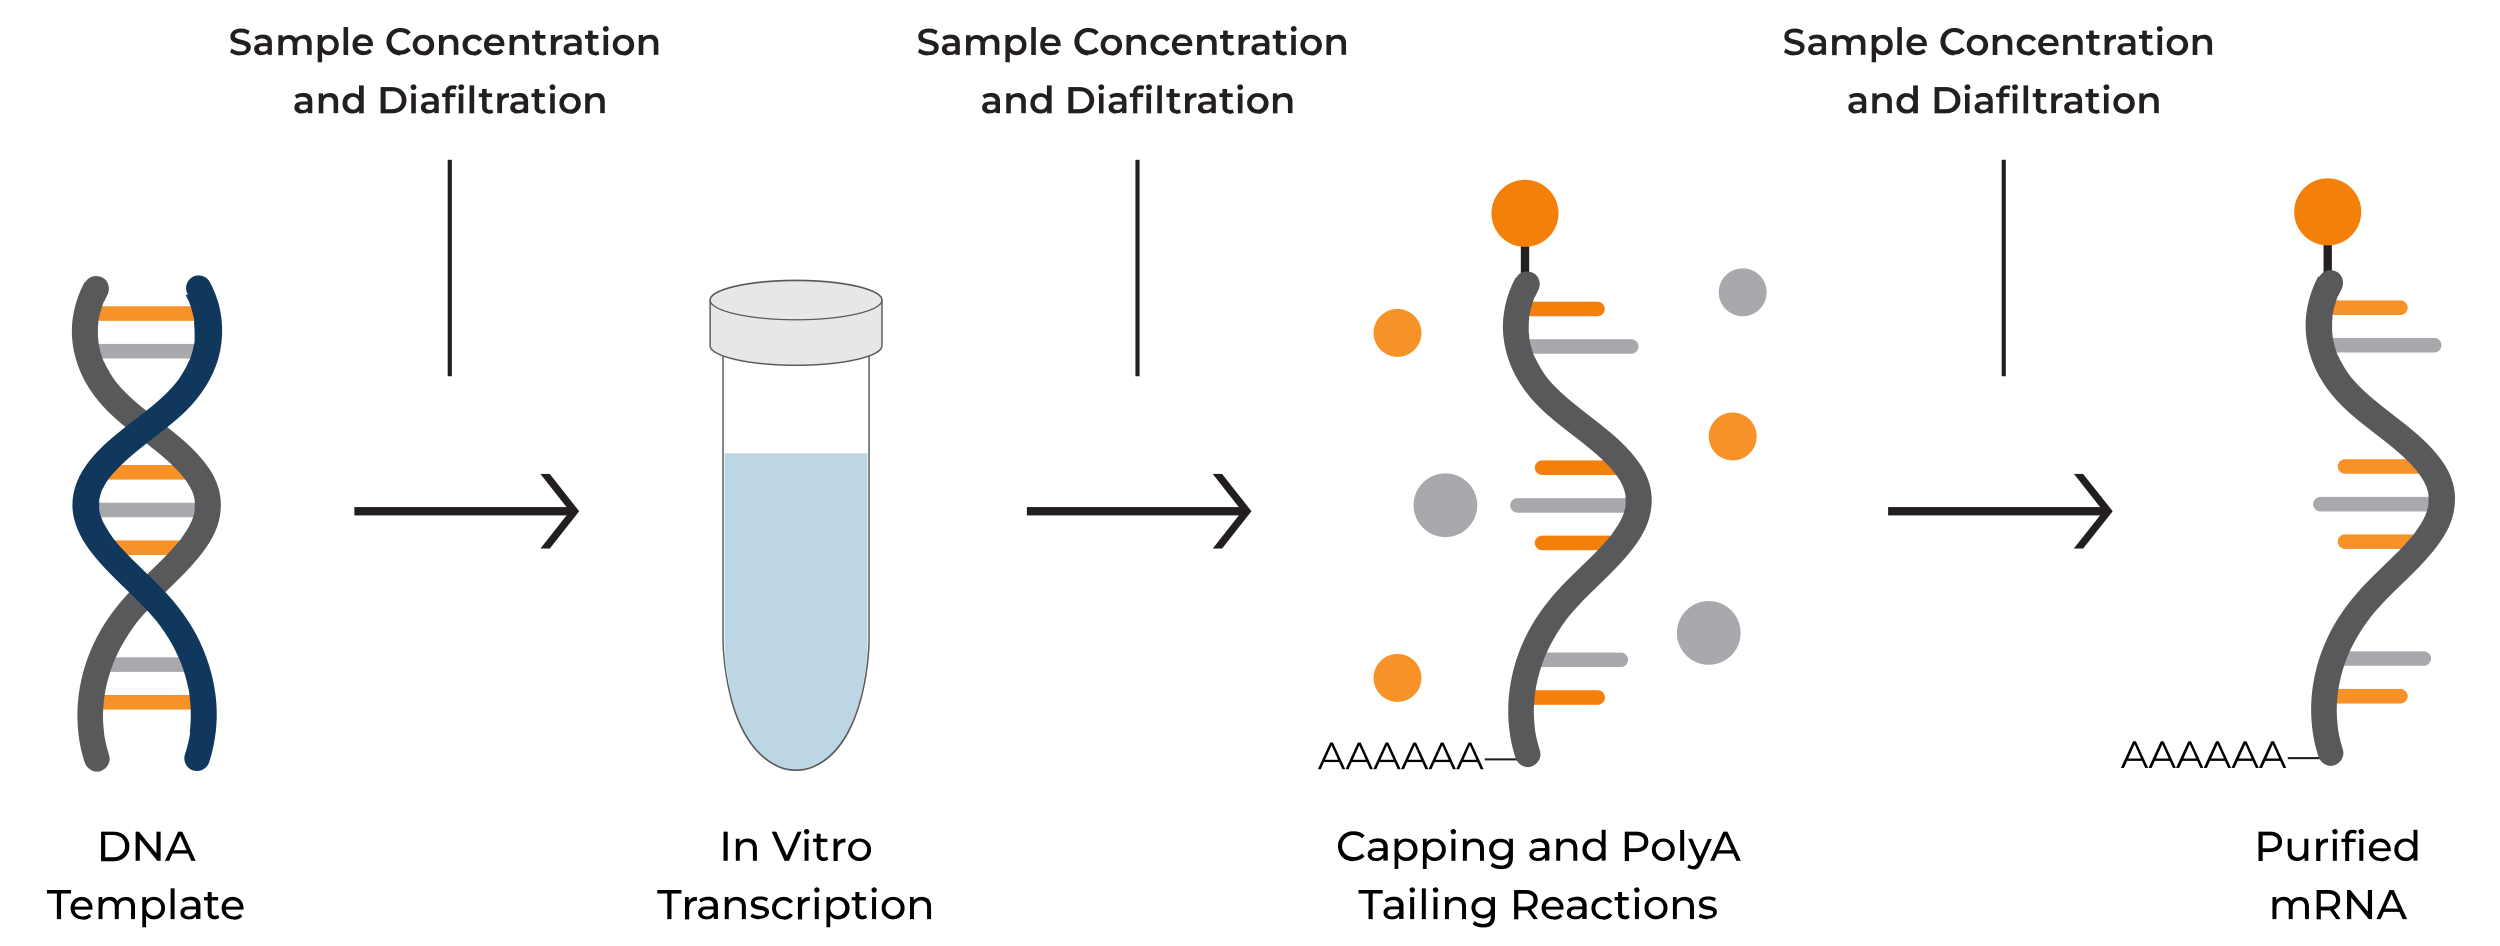 <?xml version="1.0" encoding="UTF-8"?>
<svg xmlns="http://www.w3.org/2000/svg" id="Layer_1" version="1.1" viewBox="0 0 1200 454">
  <defs>
    <style>.st0{fill:#f69228}.st1{fill:#231f20}.st3{fill:#a7a9ac}.st4{stroke-width:4px}.st4,.st5,.st6{fill:none;stroke:#231f20;stroke-miterlimit:10}.st8{fill:#58595b}.st5{stroke-width:2px}.st10{fill:#f4800c}.st11{fill:#e6e7e8}</style>
  </defs>
  <g style="opacity:.3">
    <path d="M416.4 217.6v90.9s0 48.5-26.4 59.7c-2.5 1-5.2 1.5-7.9 1.5s-5.4-.5-7.9-1.5c-26.4-11.2-26.4-59.7-26.4-59.7v-90.9" style="fill:#2274a5"></path>
  </g>
  <path d="M423.3 144.2v21.7c0 5.2-18.5 9.4-41.2 9.4s-41.2-4.2-41.2-9.4v-21.7" class="st11"></path>
  <path d="M382.1 175.7c-11 0-21.4-1-29.2-2.8-5.6-1.3-12.4-3.6-12.4-7v-21.7h.7v21.7c0 2.3 4.3 4.6 11.8 6.3 7.8 1.8 18.1 2.8 29.1 2.8s21.3-1 29.1-2.8c7.5-1.7 11.8-4 11.8-6.3v-21.7h.7v21.7c0 3.5-6.7 5.7-12.4 7-7.8 1.8-18.2 2.8-29.2 2.8" class="st8"></path>
  <ellipse cx="382.1" cy="144" class="st11" rx="41.2" ry="9.4"></ellipse>
  <path d="M382.1 153.8c-11 0-21.4-1-29.2-2.8-5.6-1.3-12.4-3.6-12.4-7s6.7-5.7 12.4-7c7.8-1.8 18.2-2.8 29.2-2.8s21.4 1 29.2 2.8c5.6 1.3 12.4 3.6 12.4 7s-6.7 5.7-12.4 7c-7.8 1.8-18.2 2.8-29.2 2.8m0-18.8c-11 0-21.3 1-29.1 2.8-7.5 1.7-11.8 4-11.8 6.3s4.3 4.6 11.8 6.3c7.8 1.8 18.1 2.8 29.1 2.8s21.3-1 29.1-2.8c7.5-1.7 11.8-4 11.8-6.3s-4.3-4.6-11.8-6.3c-7.8-1.8-18.1-2.8-29.1-2.8m0 235.1c-2.9 0-5.8-.5-8.2-1.6-6.2-2.6-11.5-7.5-15.8-14.5-3.4-5.6-6.1-12.5-8-20.5-3.3-13.7-3.4-26.1-3.4-26.3V171h.7v136.2c0 .1 0 12.5 3.4 26.1 3 12.5 9.6 28.6 23.4 34.5 2.4 1 5.1 1.5 7.9 1.5s5.6-.5 7.9-1.5c13.8-5.8 20.3-22 23.4-34.5 3.3-13.6 3.4-26 3.4-26.1V171h.7v136.2c0 .1 0 12.6-3.4 26.3-2 8-4.7 15-8 20.5-4.2 7-9.5 11.9-15.8 14.5-2.4 1-5.3 1.6-8.2 1.6" class="st8"></path>
  <path d="M48.5 413.2v-14h5.9c1.5 0 2.8.3 4 .9s2 1.4 2.7 2.5 1 2.3 1 3.7-.3 2.6-1 3.7c-.6 1-1.5 1.9-2.7 2.5s-2.5.9-4 .9h-5.9zm2-1.7h3.8c1.2 0 2.2-.2 3-.7s1.5-1.1 2-1.9.7-1.7.7-2.8-.2-2-.7-2.8-1.1-1.4-2-1.8-1.8-.7-3-.7h-3.8zm14.6 1.7v-14h1.6l9.3 11.5h-.9v-11.5h2v14h-1.6l-9.3-11.5h.9v11.5zm14.1 0 6.3-14h2l6.4 14h-2.1l-5.7-12.9h.8l-5.7 12.9h-2.1Zm2.7-3.5.5-1.6h7.9l.6 1.6zm-54.6 31.5v-12.3h-4.8v-1.7h11.6v1.7h-4.8v12.3zm12.3.1c-1.1 0-2.1-.2-3-.7s-1.5-1.1-2-1.9-.7-1.8-.7-2.8.2-2 .7-2.8 1.1-1.5 1.9-1.9 1.7-.7 2.7-.7 1.9.2 2.7.7 1.4 1.1 1.8 1.9c.5.8.7 1.8.7 2.9v.6h-9v-1.4h8l-.8.5c0-.7 0-1.3-.4-1.8s-.7-1-1.2-1.2-1.1-.5-1.8-.5-1.3.1-1.8.5c-.5.3-.9.7-1.2 1.3s-.4 1.2-.4 1.9v.3c0 .7.2 1.3.5 1.9.3.5.8 1 1.4 1.3s1.3.5 2 .5 1.2-.1 1.7-.3 1-.5 1.3-1l1.1 1.2c-.5.6-1.1 1-1.8 1.3s-1.5.4-2.4.4zm20.8-10.8c.8 0 1.6.2 2.3.5q1.05.45 1.5 1.5c.4.7.6 1.5.6 2.6v6.1h-1.9v-5.9c0-1-.2-1.8-.7-2.3s-1.2-.8-2-.8-1.2.1-1.7.4-.8.7-1.1 1.2-.4 1.2-.4 1.9v5.5h-1.9v-5.9c0-1-.2-1.8-.7-2.3s-1.2-.8-2-.8-1.2.1-1.7.4-.8.7-1.1 1.2-.4 1.2-.4 1.9v5.5h-1.9v-10.6h1.8v2.8l-.3-.7c.3-.7.8-1.2 1.5-1.6s1.5-.6 2.4-.6c1.3 0 1.9.2 2.6.8s1.2 1.3 1.4 2.3l-.8-.3c.3-.8.9-1.5 1.7-2s1.7-.7 2.8-.7Zm7.9 14.6v-14.5h1.8v14.5h-1.9Zm5.6-3.8q-1.35 0-2.4-.6c-.7-.4-1.3-1-1.7-1.8s-.7-1.8-.7-3 .2-2.2.6-3 1-1.4 1.7-1.8 1.5-.6 2.4-.6 2 .2 2.8.7 1.4 1.1 1.9 1.9.7 1.8.7 2.8-.2 2-.7 2.8-1.1 1.5-1.9 1.9c-.8.5-1.7.7-2.8.7Zm-.1-1.7c.7 0 1.3-.1 1.8-.5s1-.7 1.3-1.3.5-1.2.5-2-.2-1.4-.5-2-.7-1-1.3-1.3-1.2-.5-1.8-.5-1.3.1-1.8.5-1 .7-1.3 1.3c-.3.5-.5 1.2-.5 2s.2 1.4.5 2 .7 1 1.3 1.3 1.1.5 1.8.5m8.1 1.6v-14.8h1.9v14.8zm8.7.1c-.8 0-1.5-.1-2.1-.4s-1.1-.6-1.4-1.1-.5-1-.5-1.6 0-1.1.4-1.6.7-.8 1.3-1.1 1.5-.4 2.5-.4h3.4v1.4h-3.3c-1 0-1.6.2-1.9.5s-.5.7-.5 1.2.2.9.6 1.2 1 .5 1.7.5 1.3-.2 1.9-.5.9-.8 1.2-1.4l.4 1.3c-.2.6-.7 1.1-1.3 1.5s-1.4.5-2.4.5m3.5-.1v-6.5c0-.8-.2-1.4-.7-1.9s-1.2-.7-2.1-.7-1.2.1-1.8.3-1.1.5-1.5.8l-.8-1.4c.6-.4 1.2-.8 2-1s1.6-.4 2.4-.4c1.4 0 2.6.4 3.4 1.1s1.2 1.8 1.2 3.2v6.4h-2.1Zm3.8-9v-1.6h6.8v1.6zm5.2 9.1c-1.1 0-1.9-.3-2.5-.9s-.9-1.4-.9-2.5v-9.7h1.9v9.6c0 .6 0 1 .4 1.3s.7.5 1.2.5 1.1-.2 1.5-.5l.6 1.4c-.3.2-.6.4-1.1.6s-.8.2-1.3.2zm9 0c-1.1 0-2.1-.2-3-.7s-1.5-1.1-2-1.9-.7-1.8-.7-2.8.2-2 .7-2.8 1.1-1.5 1.9-1.9c.8-.5 1.7-.7 2.7-.7s1.9.2 2.7.7 1.4 1.1 1.8 1.9.7 1.8.7 2.9v.6h-9v-1.4h8l-.8.5c0-.7 0-1.3-.4-1.8s-.7-1-1.2-1.2-1.1-.5-1.8-.5-1.3.1-1.8.5c-.5.3-.9.7-1.2 1.3s-.4 1.2-.4 1.9v.3c0 .7.2 1.3.5 1.9.3.5.8 1 1.4 1.3s1.3.5 2 .5 1.2-.1 1.7-.3 1-.5 1.3-1l1.1 1.2c-.5.6-1.1 1-1.8 1.3s-1.5.4-2.4.4zm235.2-28.1v-14h2v14zm11.6-10.7c.9 0 1.6.2 2.3.5s1.2.8 1.5 1.5.6 1.5.6 2.6v6.1h-1.9v-5.9c0-1-.2-1.8-.8-2.3s-1.2-.8-2.1-.8-1.3.1-1.8.4-.9.7-1.2 1.2-.4 1.2-.4 1.9v5.5h-1.9v-10.6h1.8v2.9l-.3-.8c.4-.7.9-1.2 1.6-1.6s1.6-.6 2.5-.6Zm17.7 10.7-6.2-14h2.2l5.7 12.9h-1.2l5.7-12.9h2l-6.1 14zm10.6-12.7c-.4 0-.7-.1-.9-.4s-.4-.5-.4-.9.1-.7.4-.9.6-.4.9-.4.7.1.9.4.4.5.4.9-.1.7-.4.9-.5.4-.9.4m-1 12.7v-10.6h1.9v10.6zm4.1-9v-1.6h6.8v1.6zm5.1 9.1c-1.1 0-1.9-.3-2.5-.9s-.9-1.4-.9-2.5v-9.7h1.9v9.6c0 .6.1 1 .4 1.3s.7.5 1.2.5 1.1-.2 1.5-.5l.6 1.4c-.3.2-.6.4-1 .6-.4.1-.8.2-1.3.2Zm4.7-.1v-10.6h1.8v2.9l-.2-.7c.3-.7.8-1.3 1.5-1.7s1.5-.6 2.6-.6v1.9h-.4q-1.5 0-2.4.9t-.9 2.7v5.3h-2Zm12.5.1c-1 0-2-.2-2.8-.7s-1.5-1.1-2-1.9-.7-1.8-.7-2.8.2-2 .7-2.8 1.1-1.4 2-1.9 1.8-.7 2.8-.7 2 .2 2.8.7 1.5 1.1 2 1.9.7 1.8.7 2.8-.2 2-.7 2.8-1.1 1.5-2 1.9-1.8.7-2.8.7m0-1.7c.7 0 1.3-.1 1.8-.5.5-.3 1-.7 1.3-1.3s.5-1.2.5-2-.1-1.4-.5-2-.7-1-1.3-1.3c-.5-.3-1.1-.5-1.8-.5s-1.3.1-1.8.5-1 .7-1.3 1.3c-.3.5-.5 1.2-.5 2s.2 1.4.5 2 .8 1 1.3 1.3 1.1.5 1.8.5m-92.3 29.6v-12.3h-4.8v-1.7h11.6v1.7h-4.8v12.3zm8.5 0v-10.6h1.8v2.9l-.2-.7c.3-.7.8-1.3 1.5-1.7s1.5-.6 2.6-.6v1.9h-.4q-1.5 0-2.4.9t-.9 2.7v5.3h-2Zm10.3.1c-.8 0-1.5-.1-2.1-.4s-1-.6-1.4-1.1c-.3-.5-.5-1-.5-1.6s.1-1.1.4-1.6.7-.8 1.3-1.1 1.5-.4 2.5-.4h3.4v1.4h-3.3c-1 0-1.6.2-1.9.5s-.5.7-.5 1.2.2.9.6 1.2 1 .5 1.7.5 1.4-.2 1.9-.5.9-.8 1.2-1.4l.4 1.3c-.2.6-.7 1.1-1.3 1.5s-1.5.5-2.4.5m3.5-.1v-2.7c-.1 0-.1-3.8-.1-3.8 0-.8-.2-1.4-.7-1.9s-1.2-.7-2.1-.7-1.2.1-1.8.3-1.1.5-1.5.8l-.8-1.4c.5-.4 1.2-.8 2-1s1.6-.4 2.4-.4c1.5 0 2.6.4 3.4 1.1s1.2 1.8 1.2 3.2v6.4h-2Zm11-10.7c.9 0 1.6.2 2.3.5s1.2.8 1.5 1.5.6 1.5.6 2.6v6.1h-1.9v-5.9c0-1-.2-1.8-.8-2.3s-1.2-.8-2.1-.8-1.3.1-1.8.4-.9.7-1.2 1.2-.4 1.2-.4 1.9v5.5h-1.9v-10.6h1.8v2.9l-.3-.8c.4-.7.9-1.2 1.6-1.6s1.6-.6 2.5-.6Zm11 10.8c-.9 0-1.7-.1-2.5-.4s-1.4-.5-1.9-.9l.8-1.5c.5.3 1 .6 1.7.8s1.4.3 2 .3 1.5-.1 1.9-.4.6-.6.6-1.1-.1-.6-.4-.8-.6-.3-1-.4c-.4 0-.8-.2-1.3-.2s-1-.2-1.4-.3-.9-.3-1.3-.5-.7-.5-1-.9-.4-.9-.4-1.5.2-1.2.5-1.7c.4-.5.9-.9 1.5-1.1.7-.3 1.4-.4 2.4-.4s1.4 0 2.1.2 1.3.4 1.8.7l-.8 1.5c-.5-.3-1-.5-1.5-.7s-1-.2-1.6-.2-1.5.1-1.9.4-.6.6-.6 1 .1.6.4.8c.2.2.6.3 1 .5s.8.2 1.3.3c.5 0 1 .2 1.4.3s.9.3 1.3.5.7.5 1 .8.4.8.4 1.4-.2 1.2-.6 1.7-.9.8-1.6 1.1-1.5.4-2.4.4v.3Zm11.6 0c-1.1 0-2-.2-2.9-.7s-1.5-1.1-2-1.9-.7-1.8-.7-2.8.2-2 .7-2.8 1.1-1.5 2-1.9c.9-.5 1.8-.7 2.9-.7s1.8.2 2.6.6 1.3.9 1.8 1.7l-1.5.9c-.4-.5-.8-.9-1.3-1.1s-1-.4-1.6-.4-1.3.1-1.9.5-1 .7-1.3 1.3c-.3.5-.5 1.2-.5 2s.2 1.4.5 2 .8 1 1.3 1.3 1.2.5 1.9.5 1.1-.1 1.6-.4.9-.6 1.3-1.1l1.5.9c-.4.7-1 1.3-1.8 1.7s-1.6.6-2.6.6zm6.8-.1v-10.6h1.8v2.9l-.2-.7c.3-.7.8-1.3 1.5-1.7s1.5-.6 2.6-.6v1.9h-.4q-1.5 0-2.4.9c-.9.9-.9 1.5-.9 2.7v5.3h-2Zm9.1-12.7c-.4 0-.7-.1-.9-.4s-.4-.5-.4-.9.1-.7.4-.9.6-.4.9-.4.7.1.9.4.4.5.4.9-.1.7-.4.9-.5.4-.9.4m-1 12.7v-10.6h1.9v10.6zm5.6 3.9v-14.5h1.8v5.3c-.1 0 0 2.5 0 2.5v6.7h-1.9zm5.6-3.8q-1.35 0-2.4-.6c-.7-.4-1.3-1-1.7-1.8s-.6-1.8-.6-3 .2-2.2.6-3 1-1.4 1.7-1.8 1.5-.6 2.5-.6 2 .2 2.8.7 1.4 1.1 1.9 1.9.7 1.8.7 2.8-.2 2-.7 2.8-1.1 1.5-1.9 1.9c-.8.5-1.7.7-2.8.7zm-.2-1.7c.7 0 1.3-.1 1.8-.5.5-.3 1-.7 1.3-1.3s.5-1.2.5-2-.2-1.4-.5-2-.7-1-1.3-1.3-1.1-.5-1.8-.5-1.3.1-1.8.5-1 .7-1.3 1.3c-.3.5-.5 1.2-.5 2s.2 1.4.5 2 .7 1 1.3 1.3 1.1.5 1.8.5m6.7-7.4v-1.6h6.8v1.6zm5.2 9.1c-1.1 0-1.9-.3-2.5-.9s-.9-1.4-.9-2.5v-9.7h1.9v9.6c0 .6.1 1 .4 1.3s.7.5 1.2.5 1.1-.2 1.5-.5l.6 1.4c-.3.2-.6.4-1 .6-.4.1-.8.2-1.3.2Zm5.6-12.8c-.4 0-.7-.1-.9-.4s-.4-.5-.4-.9.1-.7.4-.9.6-.4.9-.4.7.1.9.4.4.5.4.9-.1.7-.4.9-.5.4-.9.4m-1 12.7v-10.6h1.9v10.6zm10.1.1c-1 0-2-.2-2.8-.7s-1.5-1.1-2-1.9-.7-1.8-.7-2.8.2-2 .7-2.8 1.1-1.4 2-1.9 1.8-.7 2.8-.7 2 .2 2.8.7 1.5 1.1 2 1.9.7 1.8.7 2.8-.2 2-.7 2.8-1.1 1.5-2 1.9-1.8.7-2.8.7m0-1.7c.7 0 1.3-.1 1.8-.5.5-.3 1-.7 1.3-1.3s.5-1.2.5-2-.1-1.4-.5-2-.7-1-1.3-1.3c-.5-.3-1.1-.5-1.8-.5s-1.3.1-1.8.5-1 .7-1.3 1.3c-.3.5-.5 1.2-.5 2s.2 1.4.5 2 .8 1 1.3 1.3 1.1.5 1.8.5m13.8-9.1c.9 0 1.6.2 2.3.5s1.2.8 1.5 1.5.6 1.5.6 2.6v6.1H445v-5.9c0-1-.2-1.8-.8-2.3s-1.2-.8-2.1-.8-1.3.1-1.8.4-.9.7-1.2 1.2-.4 1.2-.4 1.9v5.5h-1.9v-10.6h1.8v2.9l-.3-.8c.4-.7.9-1.2 1.6-1.6s1.6-.6 2.5-.6Zm207.1-17.1c-1.1 0-2-.2-3-.5s-1.7-.9-2.3-1.5c-.7-.6-1.2-1.4-1.5-2.3s-.6-1.8-.6-2.9.2-2 .6-2.9.9-1.6 1.6-2.3 1.5-1.1 2.3-1.5c.9-.4 1.9-.5 3-.5s2.1.2 3 .5 1.7.9 2.3 1.6l-1.3 1.3q-.75-.9-1.8-1.2c-1-.3-1.4-.4-2.1-.4s-1.5.1-2.2.4-1.3.6-1.8 1.1-.9 1-1.2 1.7-.4 1.4-.4 2.1 0 1.5.4 2.1c.3.7.7 1.2 1.2 1.7s1.1.9 1.8 1.1 1.4.4 2.2.4 1.5-.1 2.1-.4c.7-.3 1.3-.7 1.8-1.3l1.3 1.3c-.6.7-1.4 1.3-2.3 1.6q-1.35.6-3 .6v.2Zm10.9-.1c-.8 0-1.5-.1-2.1-.4s-1-.6-1.4-1.1c-.3-.5-.5-1-.5-1.6s0-1.1.4-1.6.7-.8 1.3-1.1 1.5-.4 2.5-.4h3.4v1.4h-3.3c-1 0-1.6.2-1.9.5s-.5.7-.5 1.2.2.9.6 1.2 1 .5 1.7.5 1.3-.2 1.9-.5c.5-.3.9-.8 1.2-1.4l.4 1.3c-.2.6-.7 1.1-1.3 1.5s-1.5.5-2.4.5m3.5-.1v-6.5c0-.8-.2-1.4-.7-1.9s-1.2-.7-2.1-.7-1.2.1-1.8.3-1.1.5-1.5.8l-.8-1.4c.5-.4 1.2-.8 2-1s1.6-.4 2.4-.4c1.5 0 2.6.4 3.4 1.1s1.2 1.8 1.2 3.2v6.4H664Zm5.4 3.9v-14.5h1.8v14.5h-1.9zm5.6-3.8q-1.35 0-2.4-.6c-1.05-.6-1.3-1-1.7-1.8s-.7-1.8-.7-3 .2-2.2.6-3 1-1.4 1.7-1.8 1.5-.6 2.5-.6 2 .2 2.8.7 1.4 1.1 1.9 1.9.7 1.8.7 2.8-.2 2-.7 2.8-1.1 1.5-1.9 1.9c-.8.5-1.7.7-2.8.7m-.2-1.7c.7 0 1.3-.1 1.8-.5.5-.3 1-.7 1.3-1.3s.5-1.2.5-2-.2-1.4-.5-2-.7-1-1.3-1.3c-.5-.3-1.2-.5-1.8-.5s-1.3.1-1.8.5-1 .7-1.3 1.3c-.3.5-.5 1.2-.5 2s.2 1.4.5 2 .7 1 1.3 1.3c.5.3 1.1.5 1.8.5m8.2 5.5v-14.5h1.8v14.5h-1.9zm5.6-3.8q-1.35 0-2.4-.6c-1.05-.6-1.3-1-1.7-1.8s-.7-1.8-.7-3 .2-2.2.6-3 1-1.4 1.7-1.8 1.5-.6 2.5-.6 2 .2 2.8.7 1.4 1.1 1.9 1.9.7 1.8.7 2.8-.2 2-.7 2.8-1.1 1.5-1.9 1.9c-.8.5-1.7.7-2.8.7m-.1-1.7c.7 0 1.3-.1 1.8-.5.5-.3 1-.7 1.3-1.3s.5-1.2.5-2-.2-1.4-.5-2-.7-1-1.3-1.3c-.5-.3-1.2-.5-1.8-.5s-1.3.1-1.8.5-1 .7-1.3 1.3c-.3.5-.5 1.2-.5 2s.2 1.4.5 2 .7 1 1.3 1.3c.5.3 1.1.5 1.8.5m9.1-11.1c-.4 0-.7-.1-.9-.4s-.4-.5-.4-.9 0-.7.4-.9.6-.4.9-.4.7.1.9.4.4.5.4.9 0 .7-.4.9-.5.4-.9.4m-.9 12.7v-10.6h1.9v10.6zm11.2-10.7c.9 0 1.6.2 2.3.5s1.2.8 1.5 1.5.6 1.5.6 2.6v6.1h-1.9v-5.9c0-1-.2-1.8-.8-2.3s-1.2-.8-2.1-.8-1.3.1-1.8.4-.9.7-1.2 1.2-.4 1.2-.4 1.9v5.5h-1.9v-10.6h1.8v2.9l-.3-.8c.3-.7.9-1.2 1.6-1.6s1.6-.6 2.5-.6zm12.3 10.3c-1 0-1.9-.2-2.8-.6s-1.5-1-1.9-1.8-.7-1.7-.7-2.7.2-1.9.7-2.7 1.1-1.4 1.9-1.8 1.7-.6 2.8-.6 1.7.2 2.5.5 1.3.9 1.8 1.7.7 1.7.7 2.9-.2 2.1-.7 2.9-1 1.3-1.8 1.7-1.6.6-2.5.6Zm.3 4.4c-1 0-1.9-.1-2.8-.4s-1.7-.7-2.2-1.2l.9-1.5c.5.4 1.1.8 1.8 1s1.5.4 2.3.4c1.2 0 2.2-.3 2.8-.9s.9-1.5.9-2.7v-2.2l.2-2.1v-5h1.8v9.2c0 1.9-.5 3.2-1.4 4.1s-2.3 1.3-4.1 1.3zm0-6.1c.7 0 1.3-.1 1.9-.4s1-.7 1.3-1.2.5-1.1.5-1.8-.2-1.3-.5-1.8-.7-.9-1.3-1.2c-.5-.3-1.2-.4-1.9-.4s-1.3.1-1.9.4-1 .7-1.3 1.2-.5 1.1-.5 1.8.2 1.3.5 1.8.8.9 1.3 1.2 1.2.4 1.9.4m17.6 2.2c-.8 0-1.5-.1-2.1-.4s-1-.6-1.4-1.1c-.3-.5-.5-1-.5-1.6s0-1.1.4-1.6.7-.8 1.3-1.1 1.5-.4 2.5-.4h3.4v1.4h-3.3c-1 0-1.6.2-1.9.5s-.5.7-.5 1.2.2.9.6 1.2 1 .5 1.7.5 1.3-.2 1.9-.5c.5-.3.9-.8 1.2-1.4l.4 1.3c-.2.6-.7 1.1-1.3 1.5s-1.5.5-2.4.5m3.5-.1v-6.5c0-.8-.2-1.4-.7-1.9s-1.2-.7-2.1-.7-1.2.1-1.8.3-1.1.5-1.5.8l-.8-1.4c.5-.4 1.2-.8 2-1s1.6-.4 2.4-.4c1.5 0 2.6.4 3.4 1.1s1.2 1.8 1.2 3.2v6.4h-2.1Zm11.1-10.7c.9 0 1.6.2 2.3.5s1.2.8 1.5 1.5.6 1.5.6 2.6v6.1h-1.9v-5.9c0-1-.2-1.8-.8-2.3s-1.2-.8-2.1-.8-1.3.1-1.8.4-.9.7-1.2 1.2-.4 1.2-.4 1.9v5.5H747v-10.6h1.8v2.9l-.3-.8c.3-.7.9-1.2 1.6-1.6s1.6-.6 2.5-.6zm12.3 10.8c-1 0-1.9-.2-2.8-.7-.8-.5-1.4-1.1-1.9-1.9s-.7-1.8-.7-2.8.2-2 .7-2.8 1.1-1.4 1.9-1.9 1.7-.7 2.8-.7 1.7.2 2.4.6 1.3 1 1.7 1.8.7 1.8.7 3-.2 2.2-.6 3-1 1.4-1.7 1.8-1.5.6-2.5.6m.2-1.7c.7 0 1.3-.1 1.8-.5s1-.7 1.3-1.3.5-1.2.5-2-.2-1.4-.5-2-.7-1-1.3-1.3c-.5-.3-1.1-.5-1.8-.5s-1.3.1-1.8.5-1 .7-1.3 1.3c-.3.5-.5 1.2-.5 2s.2 1.4.5 2 .8 1 1.3 1.3 1.1.5 1.8.5m3.6 1.6v-14.9h1.9v14.8h-1.9Zm11.1 0v-14h5.5c1.2 0 2.3.2 3.1.6.9.4 1.5 1 2 1.7s.7 1.6.7 2.6-.2 1.9-.7 2.6-1.1 1.3-2 1.7-1.9.6-3.1.6H781l.9-.9v5.2h-2Zm2-5-.9-1h4.3c1.3 0 2.2-.3 2.9-.8s1-1.3 1-2.3-.3-1.8-1-2.3-1.6-.8-2.9-.8H781l.9-1v8.3Zm16.5 5.1c-1 0-2-.2-2.8-.7s-1.5-1.1-2-1.9-.7-1.8-.7-2.8.2-2 .7-2.8 1.1-1.4 2-1.9 1.8-.7 2.8-.7 2 .2 2.8.7 1.5 1.1 2 1.9.7 1.8.7 2.8-.2 2-.7 2.8-1.1 1.5-2 1.9-1.8.7-2.8.7m0-1.7c.7 0 1.3-.1 1.8-.5.5-.3 1-.7 1.3-1.3s.5-1.2.5-2-.2-1.4-.5-2-.7-1-1.3-1.3c-.5-.3-1.2-.5-1.8-.5s-1.3.1-1.8.5-1 .7-1.3 1.3c-.3.5-.5 1.2-.5 2s.2 1.4.5 2 .8 1 1.3 1.3 1.1.5 1.8.5m8.1 1.6v-14.8h1.9v14.8zm6.1 4c-.5 0-1 0-1.5-.2s-.9-.4-1.2-.7l.8-1.4c.3.2.6.5.9.6s.7.2 1 .2.8-.1 1.2-.4.6-.7.9-1.3l.7-1.5.2-.2 4.2-9.6h1.9l-5.1 11.7c-.3.8-.7 1.3-1 1.8s-.8.7-1.2.9-1 .3-1.5.3zm2.5-3.7-4.8-10.9h2l4.1 9.4zm5.8-.3 6.3-14h2l6.4 14h-2.1l-5.7-12.9h.8l-5.7 12.9h-2.1Zm2.7-3.5.5-1.6h7.9l.6 1.6zm-166.7 31.5v-12.3h-4.8v-1.7h11.6v1.7h-4.8v12.3zm11.2.1c-.8 0-1.5-.1-2.1-.4s-1-.6-1.4-1.1c-.3-.5-.5-1-.5-1.6s0-1.1.4-1.6.7-.8 1.3-1.1 1.5-.4 2.5-.4h3.4v1.4h-3.3c-1 0-1.6.2-1.9.5s-.5.7-.5 1.2.2.9.6 1.2 1 .5 1.7.5 1.3-.2 1.9-.5c.5-.3.9-.8 1.2-1.4l.4 1.3c-.2.6-.7 1.1-1.3 1.5s-1.5.5-2.4.5m3.5-.1v-6.5c0-.8-.2-1.4-.7-1.9s-1.2-.7-2.1-.7-1.2.1-1.8.3-1.1.5-1.5.8l-.8-1.4c.5-.4 1.2-.8 2-1s1.6-.4 2.4-.4c1.5 0 2.6.4 3.4 1.1s1.2 1.8 1.2 3.2v6.4h-2.1Zm6.3-12.7c-.4 0-.7-.1-.9-.4s-.4-.5-.4-.9 0-.7.4-.9.6-.4.9-.4.7.1.9.4.4.5.4.9 0 .7-.4.9-.5.4-.9.4m-1 12.7v-10.6h1.9v10.6zm5.6 0v-14.8h1.9v14.8zm6.6-12.7c-.4 0-.7-.1-.9-.4s-.4-.5-.4-.9 0-.7.4-.9.6-.4.9-.4.7.1.9.4.4.5.4.9 0 .7-.4.9-.5.4-.9.4m-1 12.7v-10.6h1.9v10.6zm11.2-10.7c.9 0 1.6.2 2.3.5s1.2.8 1.5 1.5.6 1.5.6 2.6v6.1h-1.9v-5.9c0-1-.2-1.8-.8-2.3s-1.2-.8-2.1-.8-1.3.1-1.8.4-.9.7-1.2 1.2-.4 1.2-.4 1.9v5.5h-1.9v-10.6h1.8v2.9l-.3-.8c.3-.7.9-1.2 1.6-1.6s1.6-.6 2.5-.6zm12.4 10.3c-1 0-1.9-.2-2.8-.6s-1.5-1-1.9-1.8-.7-1.7-.7-2.7.2-1.9.7-2.7 1.1-1.4 1.9-1.8 1.7-.6 2.8-.6 1.7.2 2.5.5 1.3.9 1.8 1.7.7 1.7.7 2.9-.2 2.1-.7 2.9-1 1.3-1.8 1.7-1.6.6-2.5.6Zm.2 4.4c-1 0-1.9-.1-2.8-.4s-1.7-.7-2.2-1.2l.9-1.5c.5.4 1.1.8 1.8 1s1.5.4 2.3.4c1.2 0 2.2-.3 2.8-.9s.9-1.5.9-2.7v-2.2l.2-2.1v-5h1.8v9.2c0 1.9-.5 3.2-1.4 4.1s-2.3 1.3-4.1 1.3zm0-6.1c.7 0 1.3-.1 1.9-.4s1-.7 1.3-1.2.5-1.1.5-1.8-.2-1.3-.5-1.8-.7-.9-1.3-1.2c-.5-.3-1.2-.4-1.9-.4s-1.3.1-1.9.4-1 .7-1.3 1.2-.5 1.1-.5 1.8.2 1.3.5 1.8.8.9 1.3 1.2 1.2.4 1.9.4m14.9 2.1v-14h5.5c1.2 0 2.3.2 3.1.6.9.4 1.5 1 2 1.7s.7 1.6.7 2.6-.2 1.9-.7 2.6-1.1 1.3-2 1.7-1.9.6-3.1.6h-4.4l.9-.9v5.2h-2Zm2-5-.9-1h4.3c1.3 0 2.2-.3 2.9-.8s1-1.3 1-2.3-.3-1.8-1-2.3-1.6-.8-2.9-.8h-4.3l.9-1v8.3Zm7.3 5-3.6-5.1h2.1l3.6 5.1H736Zm9.6.1c-1.1 0-2.1-.2-3-.7s-1.5-1.1-2-1.9-.7-1.8-.7-2.8.2-2 .7-2.8 1.1-1.5 1.9-1.9 1.7-.7 2.7-.7 1.9.2 2.7.7 1.4 1.1 1.8 1.9c.5.8.7 1.8.7 2.9v.6h-9v-1.4h8l-.8.5c0-.7 0-1.3-.4-1.8s-.7-1-1.2-1.2-1.1-.5-1.8-.5-1.3.1-1.8.5c-.5.3-.9.7-1.2 1.3s-.4 1.2-.4 1.9v.3c0 .7.2 1.3.5 1.9.3.5.8 1 1.4 1.3s1.3.5 2 .5 1.2-.1 1.7-.3 1-.5 1.3-1l1.1 1.2c-.5.6-1.1 1-1.8 1.3s-1.5.4-2.4.4zm10.4 0c-.8 0-1.5-.1-2.1-.4s-1-.6-1.4-1.1c-.3-.5-.5-1-.5-1.6s0-1.1.4-1.6.7-.8 1.3-1.1 1.5-.4 2.5-.4h3.4v1.4h-3.3c-1 0-1.6.2-1.9.5s-.5.7-.5 1.2.2.9.6 1.2 1 .5 1.7.5 1.3-.2 1.9-.5c.5-.3.9-.8 1.2-1.4l.4 1.3c-.2.6-.7 1.1-1.3 1.5s-1.5.5-2.4.5m3.4-.1v-6.5c0-.8-.2-1.4-.7-1.9s-1.2-.7-2.1-.7-1.2.1-1.8.3-1.1.5-1.5.8l-.8-1.4c.5-.4 1.2-.8 2-1s1.6-.4 2.4-.4c1.5 0 2.6.4 3.4 1.1s1.2 1.8 1.2 3.2v6.4h-2.1Zm10 .1c-1.1 0-2-.2-2.9-.7-.8-.5-1.5-1.1-2-1.9s-.7-1.8-.7-2.8.2-2 .7-2.8 1.1-1.5 2-1.9 1.8-.7 2.9-.7 1.8.2 2.6.6 1.3.9 1.8 1.7l-1.5.9c-.3-.5-.8-.9-1.3-1.1s-1-.4-1.6-.4-1.3.1-1.9.5-1 .7-1.3 1.3c-.3.5-.5 1.2-.5 2s.2 1.4.5 2 .8 1 1.3 1.3 1.2.5 1.9.5 1.1-.1 1.6-.4.9-.6 1.3-1.1l1.5.9c-.4.7-1 1.3-1.8 1.7s-1.6.6-2.6.6zm5.5-9.1v-1.6h6.8v1.6zm5.1 9.1c-1.1 0-1.9-.3-2.5-.9s-.9-1.4-.9-2.5v-9.7h1.9v9.6c0 .6 0 1 .4 1.3s.7.5 1.2.5 1.1-.2 1.5-.5l.6 1.4c-.3.2-.6.4-1 .6s-.8.2-1.3.2Zm5.6-12.8c-.4 0-.7-.1-.9-.4s-.4-.5-.4-.9 0-.7.4-.9.6-.4.9-.4.7.1.9.4.4.5.4.9 0 .7-.4.9-.5.4-.9.4m-.9 12.7v-10.6h1.9v10.6zm10.1.1c-1 0-2-.2-2.8-.7s-1.5-1.1-2-1.9-.7-1.8-.7-2.8.2-2 .7-2.8 1.1-1.4 2-1.9 1.8-.7 2.8-.7 2 .2 2.8.7 1.5 1.1 2 1.9.7 1.8.7 2.8-.2 2-.7 2.8-1.1 1.5-2 1.9-1.8.7-2.8.7m0-1.7c.7 0 1.3-.1 1.8-.5.5-.3 1-.7 1.3-1.3s.5-1.2.5-2-.2-1.4-.5-2-.7-1-1.3-1.3c-.5-.3-1.2-.5-1.8-.5s-1.3.1-1.8.5-1 .7-1.3 1.3c-.3.5-.5 1.2-.5 2s.2 1.4.5 2 .8 1 1.3 1.3 1.1.5 1.8.5m13.8-9.1c.9 0 1.6.2 2.3.5s1.2.8 1.5 1.5.6 1.5.6 2.6v6.1h-1.9v-5.9c0-1-.2-1.8-.8-2.3s-1.2-.8-2.1-.8-1.3.1-1.8.4-.9.7-1.2 1.2-.4 1.2-.4 1.9v5.5H803v-10.6h1.8v2.9l-.3-.8c.3-.7.9-1.2 1.6-1.6s1.6-.6 2.5-.6zm11 10.8c-.9 0-1.7-.1-2.5-.4-.8-.2-1.4-.5-1.9-.9l.8-1.5c.5.3 1 .6 1.7.8s1.3.3 2 .3 1.5-.1 1.9-.4.6-.6.6-1.1 0-.6-.4-.8-.6-.3-1-.4c-.4 0-.8-.2-1.3-.2s-1-.2-1.4-.3-.9-.3-1.3-.5-.7-.5-1-.9c-.2-.4-.4-.9-.4-1.5s.2-1.2.5-1.7c.4-.5.9-.9 1.5-1.1.7-.3 1.4-.4 2.3-.4s1.4 0 2.1.2 1.3.4 1.8.7l-.8 1.5c-.5-.3-1-.5-1.5-.7s-1-.2-1.6-.2-1.5.1-1.9.4-.6.6-.6 1 0 .6.4.8c.2.2.6.3 1 .5s.8.2 1.3.3c.5 0 1 .2 1.4.3s.9.3 1.3.5.7.5 1 .8.4.8.4 1.4-.2 1.2-.6 1.7-.9.8-1.6 1.1-1.5.4-2.4.4zm264.4-28.1v-14h5.5c1.2 0 2.3.2 3.1.6.9.4 1.5 1 2 1.7s.7 1.6.7 2.6-.2 1.9-.7 2.6-1.1 1.3-2 1.7-1.9.6-3.1.6h-4.4l.9-.9v5.2h-2Zm2-5-.9-1h4.3c1.3 0 2.2-.3 2.9-.8s1-1.3 1-2.3-.3-1.8-1-2.3-1.6-.8-2.9-.8h-4.3l.9-1v8.3Zm16.6 5.1c-.9 0-1.7-.2-2.4-.5s-1.2-.8-1.6-1.5-.6-1.5-.6-2.6v-6.1h1.9v5.9c0 1 .2 1.8.8 2.3s1.2.8 2.1.8 1.2-.1 1.7-.4.9-.7 1.1-1.2.4-1.2.4-1.9v-5.5h1.9v10.6h-1.8v-2.9l.3.8c-.3.7-.9 1.2-1.6 1.6s-1.5.6-2.3.6Zm9.1-.1v-10.6h1.8v2.9l-.2-.7c.3-.7.8-1.3 1.5-1.7s1.6-.6 2.6-.6v1.9h-.4q-1.5 0-2.4.9t-.9 2.7v5.3h-2Zm9-12.7c-.4 0-.7-.1-.9-.4s-.4-.5-.4-.9 0-.7.4-.9.6-.4.9-.4.7.1.9.4.4.5.4.9 0 .7-.4.9-.6.4-.9.4m-1 12.7v-10.6h1.9v10.6zm4.1-9v-1.6h6.8v1.6zm1.8 9v-11.5c0-1 .3-1.9.9-2.5s1.5-.9 2.6-.9.8 0 1.2.1.7.3 1 .5l-.6 1.5c-.2-.2-.4-.3-.7-.4s-.5-.1-.8-.1c-.6 0-1 .2-1.3.5s-.4.8-.4 1.4v11.5h-1.9Zm7.7-12.7c-.4 0-.7-.1-.9-.4s-.4-.5-.4-.9 0-.7.4-.9.6-.4.9-.4.7.1.9.4.4.5.4.9 0 .7-.4.9-.6.4-.9.4m-.9 12.7v-10.6h1.9v10.6zm10.3.1c-1.1 0-2.1-.2-3-.7s-1.5-1.1-2-1.9-.7-1.8-.7-2.8.2-2 .7-2.8 1.1-1.5 1.9-1.9 1.7-.7 2.7-.7 1.9.2 2.7.7 1.4 1.1 1.8 1.9.7 1.8.7 2.9v.6h-9v-1.4h8l-.8.5c0-.7 0-1.3-.4-1.8s-.7-1-1.2-1.2-1.1-.5-1.8-.5-1.3.1-1.8.5c-.5.3-.9.7-1.2 1.3-.3.5-.4 1.2-.4 1.9v.3c0 .7.2 1.3.5 1.9.3.5.8 1 1.4 1.3s1.3.5 2 .5 1.2-.1 1.7-.3 1-.5 1.3-1l1.1 1.2c-.5.6-1.1 1-1.8 1.3s-1.5.4-2.4.4zm11.9 0c-1 0-1.9-.2-2.8-.7-.8-.5-1.4-1.1-1.9-1.9s-.7-1.8-.7-2.8.2-2 .7-2.8 1.1-1.4 1.9-1.9 1.7-.7 2.8-.7 1.7.2 2.4.6 1.3 1 1.7 1.8.7 1.8.7 3-.2 2.2-.6 3-1 1.4-1.7 1.8-1.5.6-2.5.6m.1-1.7c.7 0 1.3-.1 1.8-.5s1-.7 1.3-1.3.5-1.2.5-2-.2-1.4-.5-2c-.3-.5-.7-1-1.3-1.3s-1.1-.5-1.8-.5-1.3.1-1.8.5c-.5.3-1 .7-1.3 1.3-.3.5-.5 1.2-.5 2s.2 1.4.5 2 .8 1 1.3 1.3 1.1.5 1.8.5m3.7 1.6v-14.9h1.9v14.8h-1.9Zm-54.6 17.3c.8 0 1.6.2 2.3.5s1.2.8 1.5 1.5.6 1.5.6 2.6v6.1h-1.9v-5.9c0-1-.2-1.8-.7-2.3s-1.2-.8-2-.8-1.2.1-1.7.4-.8.7-1.1 1.2-.4 1.2-.4 1.9v5.5h-1.9v-5.9c0-1-.2-1.8-.7-2.3s-1.2-.8-2-.8-1.2.1-1.7.4-.8.7-1.1 1.2-.4 1.2-.4 1.9v5.5h-1.9v-10.6h1.8v2.8l-.3-.7c.3-.7.8-1.2 1.5-1.6s1.5-.6 2.4-.6c1.3 0 1.9.2 2.6.8s1.2 1.3 1.4 2.3l-.8-.3c.3-.8.9-1.5 1.7-2s1.7-.7 2.8-.7Zm8.1 10.7v-14h5.5c1.2 0 2.3.2 3.1.6.9.4 1.5 1 2 1.7s.7 1.6.7 2.6-.2 1.9-.7 2.6-1.1 1.3-2 1.7-1.9.6-3.1.6h-4.4l.9-.9v5.2h-2Zm2-5-.9-1h4.3c1.3 0 2.2-.3 2.9-.8s1-1.3 1-2.3-.3-1.8-1-2.3-1.6-.8-2.9-.8h-4.3l.9-1v8.3Zm7.4 5-3.6-5.1h2.1l3.6 5.1h-2.2Zm5.2 0v-14h1.6l9.3 11.5h-.9v-11.5h2v14h-1.6l-9.3-11.5h.9v11.5zm14.1 0 6.3-14h2l6.4 14h-2.1l-5.7-12.9h.8l-5.7 12.9h-2.1Zm2.7-3.5.5-1.6h7.9l.6 1.6z"></path>
  <path d="M115.4 26.6c-1 0-1.9 0-2.8-.4s-1.6-.7-2.2-1.1l.8-1.8c.5.4 1.1.7 1.9 1s1.5.4 2.3.4 1.2 0 1.6-.2c.4 0 .7-.3.9-.6.2-.2.3-.5.3-.8s0-.7-.4-.9-.6-.4-1.1-.6-.9-.3-1.5-.4c-.5 0-1.1-.2-1.6-.4l-1.5-.6c-.4-.3-.8-.6-1.1-1s-.4-1-.4-1.7.2-1.3.6-1.9.9-1 1.7-1.4c.8-.3 1.7-.5 2.8-.5s1.5 0 2.2.3 1.4.5 1.9.8l-.7 1.8c-.6-.3-1.2-.6-1.8-.8s-1.2-.2-1.7-.2-1.2 0-1.6.2q-.6.3-.9.6c-.2.3-.3.5-.3.8s0 .7.4.9.6.4 1.1.6c.4 0 .9.3 1.5.4.5 0 1.1.3 1.6.4l1.5.6c.4.3.8.6 1.1 1s.4 1 .4 1.6-.2 1.3-.6 1.9-.9 1-1.7 1.4-1.7.5-2.9.5h.2Zm10.1-.1c-.7 0-1.3 0-1.9-.4s-1-.6-1.2-1-.4-.9-.4-1.5 0-1 .4-1.5.7-.8 1.3-1 1.4-.4 2.3-.4h2.8v1.5h-2.6c-.8 0-1.3 0-1.5.4-.3.2-.4.6-.4.9s.2.7.5.9.8.4 1.3.4 1.1 0 1.5-.4c.4-.2.8-.6 1-1.1l.4 1.3c-.2.6-.6 1-1.2 1.3s-1.3.5-2.1.5h-.2Zm3-.1V24c-.1 0-.1-3.4-.1-3.4q0-1.05-.6-1.5c-.6-.4-1-.6-1.8-.6s-1.1 0-1.6.2-1 .4-1.3.7l-.9-1.6c.5-.4 1.2-.7 1.8-.9s1.4-.3 2.2-.3c1.4 0 2.5.3 3.2 1 .8.7 1.1 1.7 1.1 3.1v5.6h-2.1.1Zm17.2-9.8c.8 0 1.4.2 2 .4.6.3 1.1.8 1.4 1.4s.5 1.4.5 2.4v5.5h-2.2v-5.2c0-.8-.2-1.5-.6-1.9s-.9-.6-1.6-.6-.9 0-1.3.3-.7.5-.9 1c-.2.4-.3 1-.3 1.6v4.9h-2.2v-5.2c0-.8-.2-1.5-.6-1.9s-.9-.6-1.6-.6-.9 0-1.3.3-.7.5-.9 1c-.2.4-.3 1-.3 1.6v4.9h-2.2v-9.6h2.1v2.6l-.4-.8c.3-.6.8-1.1 1.4-1.4s1.3-.5 2.1-.5 1.7.2 2.3.7c.7.4 1.1 1.1 1.3 2.1l-.9-.3c.3-.7.8-1.3 1.5-1.7s1.6-.7 2.5-.7zm6.8 13.3V16.8h2.1v13.1h-2.2Zm5.3-3.4c-.8 0-1.5-.2-2.1-.5s-1.1-.9-1.5-1.6-.6-1.7-.6-2.8.2-2.1.5-2.8c.4-.7.9-1.3 1.5-1.6s1.4-.5 2.2-.5 1.8.2 2.5.6 1.3 1 1.7 1.7.6 1.6.6 2.6-.2 1.9-.6 2.6-1 1.3-1.7 1.7-1.6.6-2.5.6m-.2-1.9c.6 0 1 0 1.5-.4.4-.2.8-.6 1-1.1s.4-1 .4-1.6-.1-1.1-.4-1.6-.6-.8-1-1-.9-.4-1.5-.4-1 0-1.4.4c-.4.2-.8.6-1 1s-.4 1-.4 1.6.1 1.1.4 1.6.6.8 1 1.1c.4.2.9.4 1.4.4m7.3 1.8V13h2.2v13.4zm9.7.1c-1.1 0-2-.2-2.8-.6s-1.4-1-1.9-1.8-.7-1.6-.7-2.6.2-1.8.6-2.6q.6-1.05 1.8-1.8c1.2-.8 1.6-.6 2.6-.6s1.8.2 2.5.6 1.3 1 1.7 1.7.6 1.6.6 2.7v.6h-8v-1.5h6.8l-.9.5c0-.5-.1-1-.3-1.4s-.6-.8-1-1-.9-.3-1.4-.3-1 0-1.4.3-.8.6-1 1-.3.9-.3 1.5v.4c0 .6.1 1.1.4 1.5s.6.8 1.1 1 1 .4 1.7.4 1 0 1.5-.3c.4-.2.8-.4 1.1-.8l1.2 1.4c-.4.5-1 .9-1.6 1.2s-1.4.4-2.2.4h-.1Zm17.6.1c-1 0-1.9-.2-2.7-.5s-1.5-.8-2.1-1.4-1.1-1.3-1.4-2.1-.5-1.6-.5-2.6.2-1.8.5-2.6.8-1.5 1.4-2.1 1.3-1 2.1-1.4c.8-.3 1.7-.5 2.7-.5s2 .2 2.8.5c.9.3 1.6.9 2.2 1.6l-1.5 1.4c-.5-.5-1-.9-1.6-1.1s-1.2-.4-1.8-.4-1.3 0-1.8.3-1 .5-1.4.9-.7.9-.9 1.4-.3 1.1-.3 1.8.1 1.2.3 1.8.5 1 .9 1.4.9.7 1.4.9 1.1.3 1.8.3 1.2 0 1.8-.4c.6-.2 1.1-.6 1.6-1.1l1.5 1.4c-.6.7-1.3 1.2-2.2 1.6s-1.8.5-2.8.5zm11-.1c-1 0-1.8-.2-2.6-.6s-1.4-1-1.8-1.8c-.4-.7-.7-1.6-.7-2.5s.2-1.8.7-2.6c.4-.7 1.1-1.3 1.8-1.7s1.6-.6 2.6-.6 1.9.2 2.7.6 1.4 1 1.8 1.7.7 1.6.7 2.6-.2 1.8-.7 2.6c-.4.7-1.1 1.3-1.8 1.8s-1.7.6-2.6.6Zm0-1.9c.6 0 1 0 1.5-.4.4-.2.8-.6 1-1.1s.4-1 .4-1.6-.1-1.1-.4-1.6-.6-.8-1-1-.9-.4-1.5-.4-1 0-1.5.4c-.4.2-.8.6-1 1s-.4 1-.4 1.6.1 1.1.4 1.6.6.8 1 1.1c.4.2.9.4 1.4.4zm12.8-8c.8 0 1.5.2 2.1.4.6.3 1.1.8 1.4 1.4.4.6.5 1.4.5 2.4v5.5h-2.2v-5.2c0-.8-.2-1.5-.6-1.9s-1-.6-1.7-.6-1 0-1.4.3-.7.5-.9 1c-.2.4-.3 1-.3 1.6v4.9h-2.2v-9.6h2.1v2.6l-.4-.8c.3-.6.8-1.1 1.4-1.4s1.4-.5 2.2-.5Zm11.3 9.9q-1.5 0-2.7-.6c-.8-.4-1.4-1-1.9-1.8-.4-.7-.7-1.6-.7-2.6s.2-1.8.7-2.6c.4-.7 1.1-1.3 1.9-1.7q1.2-.6 2.7-.6c1.5 0 1.8.2 2.5.6s1.3.9 1.6 1.7l-1.7 1c-.3-.4-.6-.8-1.1-1s-.9-.3-1.3-.3-1.1 0-1.5.4-.8.6-1 1-.4 1-.4 1.6.1 1.2.4 1.6c.2.5.6.8 1 1.1.4.2.9.4 1.5.4s.9 0 1.3-.3.8-.6 1.1-1l1.7 1c-.4.7-.9 1.3-1.6 1.7s-1.5.6-2.5.6zm10.4 0c-1.1 0-2-.2-2.8-.6s-1.4-1-1.9-1.8-.7-1.6-.7-2.6.2-1.8.6-2.6q.6-1.05 1.8-1.8c1.2-.8 1.6-.6 2.6-.6s1.8.2 2.5.6 1.3 1 1.7 1.7.6 1.6.6 2.7v.6h-8v-1.5h6.8l-.9.5c0-.5-.1-1-.3-1.4s-.6-.8-1-1-.9-.3-1.4-.3-1 0-1.4.3-.8.6-1 1-.3.9-.3 1.5v.4c0 .6.1 1.1.4 1.5s.6.8 1.1 1 1 .4 1.7.4 1 0 1.5-.3c.4-.2.8-.4 1.1-.8l1.2 1.4c-.4.5-1 .9-1.6 1.2s-1.4.4-2.2.4h-.1Zm12.2-9.9c.8 0 1.5.2 2.1.4.6.3 1.1.8 1.4 1.4.4.6.5 1.4.5 2.4v5.5h-2.2v-5.2c0-.8-.2-1.5-.6-1.9s-1-.6-1.7-.6-1 0-1.4.3-.7.5-.9 1c-.2.4-.3 1-.3 1.6v4.9h-2.2v-9.6h2.1v2.6l-.4-.8c.3-.6.8-1.1 1.4-1.4s1.4-.5 2.2-.5Zm5.5 2v-1.8h6.4v1.8zm4.9 7.9c-1.1 0-1.9-.3-2.5-.8-.6-.6-.9-1.3-.9-2.4v-8.6h2.2v8.6c0 .5.1.8.4 1.1s.6.4 1 .4.9 0 1.2-.4l.6 1.6c-.3.2-.6.4-1 .5s-.8.2-1.2.2zm4.1-.1v-9.6h2.1v2.7l-.2-.8c.3-.7.7-1.1 1.4-1.5.6-.3 1.4-.5 2.3-.5v2.1h-.4c-.9 0-1.5.2-2 .7s-.8 1.2-.8 2.2v4.6h-2.4Zm9.6.1c-.7 0-1.4 0-1.9-.4s-1-.6-1.2-1-.4-.9-.4-1.5.1-1 .4-1.5.7-.8 1.3-1 1.4-.4 2.3-.4h2.8v1.5h-2.6c-.8 0-1.3 0-1.5.4-.3.2-.4.6-.4.9s.2.7.5.9.8.4 1.4.4 1 0 1.5-.4.8-.6 1-1.1l.4 1.3c-.2.6-.6 1-1.1 1.3s-1.3.5-2.1.5h-.4Zm3.1-.1V24c-.1 0-.1-3.4-.1-3.4q0-1.05-.6-1.5c-.6-.4-1-.6-1.8-.6s-1 0-1.6.2c-.5.2-1 .4-1.3.7l-.9-1.6c.5-.4 1.1-.7 1.9-.9s1.5-.3 2.2-.3c1.4 0 2.5.3 3.2 1 .8.7 1.1 1.7 1.1 3.1v5.6h-2.1Zm3.7-7.8v-1.8h6.4v1.8zm4.9 7.9c-1.1 0-1.9-.3-2.5-.8-.6-.6-.9-1.3-.9-2.4v-8.6h2.2v8.6c0 .5.1.8.4 1.1s.6.4 1 .4.9 0 1.2-.4l.6 1.6c-.3.2-.6.4-1 .5s-.8.2-1.2.2zm5.1-11.3c-.4 0-.8 0-1-.4-.3-.3-.4-.6-.4-1s.1-.7.4-.9c.3-.3.6-.4 1-.4s.8 0 1 .4.4.6.4.9-.1.7-.4 1-.6.4-1 .4m-1.1 11.2v-9.6h2.2v9.6zm9.5.1c-1 0-1.8-.2-2.6-.6q-1.2-.6-1.8-1.8c-.4-.7-.7-1.6-.7-2.5s.2-1.8.7-2.6c.4-.7 1-1.3 1.8-1.7s1.6-.6 2.6-.6 1.9.2 2.7.6 1.4 1 1.8 1.7.7 1.6.7 2.6-.2 1.8-.7 2.6q-.6 1.05-1.8 1.8c-1.2.8-1.7.6-2.6.6h-.1Zm0-1.9c.5 0 1 0 1.5-.4.4-.2.8-.6 1-1.1s.4-1 .4-1.6-.1-1.1-.4-1.6-.6-.8-1-1-.9-.4-1.5-.4-1 0-1.5.4-.8.6-1 1-.4 1-.4 1.6.1 1.1.4 1.6.6.8 1 1.1c.4.2.9.4 1.4.4zm12.8-8c.8 0 1.5.2 2.1.4.6.3 1.1.8 1.4 1.4.4.6.5 1.4.5 2.4v5.5h-2.2v-5.2c0-.8-.2-1.5-.6-1.9s-1-.6-1.7-.6-1 0-1.4.3-.7.5-1 1c-.2.4-.3 1-.3 1.6v4.9h-2.2v-9.6h2.1v2.6l-.4-.8c.3-.6.8-1.1 1.5-1.4.6-.3 1.4-.5 2.2-.5ZM144.8 54.5c-.7 0-1.4 0-1.9-.4s-1-.6-1.2-1-.4-.9-.4-1.5.1-1 .4-1.5.7-.8 1.3-1 1.4-.4 2.3-.4h2.8v1.5h-2.6c-.8 0-1.3 0-1.5.4-.3.2-.4.6-.4.9s.2.7.5.9.8.4 1.4.4 1.1 0 1.5-.4.8-.6 1-1.1l.4 1.3c-.2.6-.6 1-1.1 1.3-.6.3-1.3.5-2.1.5h-.4Zm3-.1V52c-.1 0-.1-3.4-.1-3.4q0-1.05-.6-1.5-.6-.6-1.8-.6c-1.2 0-1.1 0-1.6.2s-1 .4-1.3.7l-.9-1.6c.5-.4 1.1-.7 1.9-.9s1.4-.3 2.2-.3c1.4 0 2.5.3 3.2 1 .8.7 1.1 1.7 1.1 3.1v5.6h-2.1Zm10.5-9.8c.8 0 1.5.2 2.1.4.6.3 1.1.8 1.4 1.4.4.6.5 1.4.5 2.4v5.5h-2.2v-5.2c0-.8-.2-1.5-.6-1.9s-1-.6-1.7-.6-1 0-1.4.3-.7.5-.9 1c-.2.4-.3 1-.3 1.6v4.9H153v-9.6h2.1v2.6l-.4-.8c.3-.6.8-1.1 1.4-1.4s1.4-.5 2.2-.5Zm10.9 9.9c-.9 0-1.8-.2-2.5-.6s-1.3-1-1.7-1.7-.6-1.6-.6-2.6.2-1.8.6-2.6 1-1.3 1.7-1.7 1.6-.6 2.5-.6 1.5.2 2.2.5 1.1.9 1.5 1.6.6 1.7.6 2.8-.2 2-.5 2.8c-.4.7-.9 1.3-1.5 1.6s-1.4.5-2.2.5zm.3-1.9c.5 0 1 0 1.4-.4s.8-.6 1-1.1.4-1 .4-1.6-.1-1.1-.4-1.6-.6-.8-1-1-.9-.4-1.4-.4-1 0-1.4.4-.8.6-1 1c-.3.4-.4 1-.4 1.6s.1 1.1.4 1.6.6.8 1 1.1c.4.2.9.4 1.4.4m2.9 1.8V47c-.1 0-.1-6-.1-6h2.3v13.4zm10.3 0V41.8h5.5c1.3 0 2.5.3 3.6.8 1 .5 1.8 1.3 2.4 2.2s.9 2.1.9 3.3-.3 2.4-.9 3.3-1.4 1.7-2.4 2.2-2.2.8-3.6.8zm2.4-2h3c.9 0 1.8-.2 2.5-.5s1.2-.9 1.6-1.5.6-1.4.6-2.3-.2-1.7-.6-2.3-.9-1.1-1.6-1.5-1.5-.5-2.5-.5h-3zm13.4-9.2c-.4 0-.8 0-1-.4-.3-.3-.4-.6-.4-1s.1-.7.4-.9c.3-.3.6-.4 1-.4s.8 0 1 .4.4.6.4.9-.1.7-.4 1-.6.4-1 .4m-1.1 11.2v-9.6h2.2v9.6zm8.1.1c-.7 0-1.4 0-1.9-.4s-1-.6-1.2-1-.4-.9-.4-1.5.1-1 .4-1.5.7-.8 1.3-1 1.4-.4 2.3-.4h2.8v1.5h-2.6c-.8 0-1.3 0-1.5.4-.3.2-.4.6-.4.9s.2.7.5.9.8.4 1.4.4 1.1 0 1.5-.4.8-.6 1-1.1l.4 1.3c-.2.6-.6 1-1.1 1.3-.6.3-1.3.5-2.1.5h-.4Zm3-.1V52c-.1 0-.1-3.4-.1-3.4q0-1.05-.6-1.5-.6-.6-1.8-.6c-1.2 0-1.1 0-1.6.2s-1 .4-1.3.7l-.9-1.6c.5-.4 1.1-.7 1.9-.9s1.4-.3 2.2-.3c1.4 0 2.5.3 3.2 1 .8.7 1.1 1.7 1.1 3.1v5.6h-2.1Zm3.7-7.8v-1.8h6.4v1.8zm1.6 7.8V44.3q0-1.5.9-2.4c.9-.9 1.4-.9 2.6-.9h1.1c.4 0 .6.2.9.4l-.6 1.7c-.2 0-.3-.2-.6-.3s-.4 0-.7 0c-.5 0-.8 0-1.1.4-.2.3-.4.6-.4 1.1v10.1h-2.2zm7.6-11.2c-.4 0-.8 0-1-.4-.3-.3-.4-.6-.4-1s.1-.7.4-.9c.3-.3.6-.4 1-.4s.8 0 1 .4c.3.2.4.6.4.9s-.1.7-.4 1-.6.4-1 .4m-1.2 11.2v-9.6h2.2v9.6zm5.2 0V41h2.2v13.4zm4.4-7.8v-1.8h6.4v1.8zm4.9 7.9c-1.1 0-1.9-.3-2.4-.8s-.9-1.3-.9-2.4v-8.6h2.2v8.6c0 .5.1.8.4 1.1s.6.4 1 .4.9 0 1.2-.4l.6 1.6c-.3.2-.6.4-1 .5s-.8.2-1.2.2v-.2Zm4-.1v-9.6h2.1v2.7l-.2-.8c.3-.7.7-1.1 1.4-1.5.6-.3 1.4-.5 2.3-.5v2.1h-.4c-.9 0-1.6.2-2.1.7s-.8 1.2-.8 2.2v4.6h-2.3Zm9.7.1c-.7 0-1.4 0-1.9-.4s-1-.6-1.2-1-.4-.9-.4-1.5.1-1 .4-1.5.7-.8 1.3-1 1.4-.4 2.3-.4h2.8v1.5h-2.6c-.8 0-1.3 0-1.5.4-.3.2-.4.6-.4.9s.2.7.5.9.8.4 1.4.4 1.1 0 1.5-.4.8-.6 1-1.1l.4 1.3c-.2.6-.6 1-1.1 1.3-.6.3-1.3.5-2.1.5h-.4Zm3-.1V52c-.1 0-.1-3.4-.1-3.4q0-1.05-.6-1.5-.6-.6-1.8-.6c-1.2 0-1.1 0-1.6.2s-1 .4-1.3.7l-.9-1.6c.5-.4 1.1-.7 1.9-.9s1.4-.3 2.2-.3c1.4 0 2.5.3 3.2 1 .8.7 1.1 1.7 1.1 3.1v5.6h-2.1Zm3.7-7.8v-1.8h6.4v1.8zm4.9 7.9c-1.1 0-1.9-.3-2.5-.8-.6-.6-.9-1.3-.9-2.4v-8.6h2.2v8.6c0 .5.1.8.4 1.1s.6.4 1 .4.9 0 1.2-.4l.6 1.6c-.3.2-.6.4-1 .5s-.8.2-1.2.2zm5.2-11.3c-.4 0-.8 0-1-.4-.3-.3-.4-.6-.4-1s.1-.7.4-.9c.3-.3.6-.4 1-.4s.8 0 1 .4.4.6.4.9-.1.7-.4 1-.6.4-1 .4m-1.1 11.2v-9.6h2.2v9.6zm9.5.1c-1 0-1.8-.2-2.6-.6s-1.4-1-1.8-1.8c-.4-.7-.7-1.6-.7-2.5s.2-1.8.7-2.6c.4-.7 1-1.3 1.8-1.7s1.6-.6 2.6-.6 1.9.2 2.7.6 1.4 1 1.8 1.7.7 1.6.7 2.6-.2 1.8-.7 2.6q-.6 1.05-1.8 1.8c-1.2.8-1.7.6-2.6.6h-.1Zm0-1.9c.5 0 1 0 1.5-.4.4-.2.8-.6 1-1.1s.4-1 .4-1.6-.1-1.1-.4-1.6-.6-.8-1-1-.9-.4-1.5-.4-1 0-1.5.4-.8.6-1 1-.4 1-.4 1.6.1 1.1.4 1.6.6.8 1 1.1c.4.2.9.4 1.4.4zm12.7-8c.8 0 1.5.2 2.1.4.6.3 1.1.8 1.4 1.4.4.6.5 1.4.5 2.4v5.5h-2.2v-5.2c0-.8-.2-1.5-.6-1.9s-1-.6-1.7-.6-1 0-1.4.3-.7.5-1 1c-.2.4-.3 1-.3 1.6v4.9h-2.2v-9.6h2.1v2.6l-.4-.8c.3-.6.8-1.1 1.5-1.4.6-.3 1.4-.5 2.2-.5Z" class="st1"></path>
  <path d="M215.9 76.7v103.9" class="st5"></path>
  <path d="M445.5 26.6c-1 0-1.9 0-2.8-.4s-1.6-.7-2.1-1.1l.8-1.8c.5.4 1.1.7 1.9 1s1.5.4 2.3.4 1.2 0 1.6-.2c.4 0 .7-.3.9-.6.2-.2.3-.5.3-.8s-.1-.7-.4-.9-.6-.4-1.1-.6-.9-.3-1.5-.4c-.5 0-1.1-.2-1.6-.4l-1.5-.6c-.4-.3-.8-.6-1.1-1s-.4-1-.4-1.7.2-1.3.5-1.9.9-1 1.7-1.4c.8-.3 1.7-.5 2.9-.5s1.5 0 2.2.3 1.4.5 1.9.8l-.7 1.8c-.6-.3-1.1-.6-1.8-.8-.6-.2-1.2-.2-1.7-.2s-1.2 0-1.6.2q-.6.3-.9.6c-.2.3-.3.5-.3.8s.1.7.4.9.6.4 1.1.6c.4 0 .9.3 1.5.4.5 0 1.1.3 1.6.4l1.5.6c.4.3.8.6 1.1 1s.4 1 .4 1.6-.2 1.3-.5 1.9-.9 1-1.7 1.4-1.7.5-2.9.5Zm10.1-.1c-.7 0-1.4 0-1.9-.4s-1-.6-1.2-1-.4-.9-.4-1.5.1-1 .4-1.5.7-.8 1.3-1 1.4-.4 2.3-.4h2.8v1.5h-2.6c-.8 0-1.3 0-1.5.4-.3.2-.4.6-.4.9s.2.7.5.9.8.4 1.4.4 1 0 1.5-.4.8-.6 1-1.1l.4 1.3c-.2.6-.6 1-1.1 1.3s-1.3.5-2.1.5h-.4Zm3-.1V24c-.1 0-.1-3.4-.1-3.4q0-1.05-.6-1.5c-.6-.4-1-.6-1.8-.6s-1 0-1.6.2c-.5.2-1 .4-1.3.7l-.9-1.6c.5-.4 1.1-.7 1.9-.9s1.5-.3 2.2-.3c1.4 0 2.5.3 3.2 1 .8.7 1.1 1.7 1.1 3.1v5.6h-2.1Zm17.2-9.8c.8 0 1.5.2 2 .4.6.3 1.1.8 1.4 1.4s.5 1.4.5 2.4v5.5h-2.2v-5.2c0-.8-.2-1.5-.6-1.9s-.9-.6-1.6-.6-.9 0-1.3.3-.7.5-.9 1c-.2.4-.3 1-.3 1.6v4.9h-2.2v-5.2c0-.8-.2-1.5-.6-1.9s-.9-.6-1.6-.6-.9 0-1.3.3-.7.5-.9 1c-.2.4-.3 1-.3 1.6v4.9h-2.2v-9.6h2.1v2.6l-.4-.8c.3-.6.8-1.1 1.4-1.4s1.3-.5 2.1-.5 1.7.2 2.3.7c.7.4 1.1 1.1 1.3 2.1l-.9-.3c.3-.7.8-1.3 1.5-1.7s1.5-.7 2.5-.7zm6.8 13.3V16.8h2.1v13.1h-2.2zm5.3-3.4c-.8 0-1.5-.2-2.1-.5s-1.1-.9-1.5-1.6-.6-1.7-.6-2.8.2-2.1.5-2.8c.4-.7.9-1.3 1.5-1.6s1.4-.5 2.2-.5 1.8.2 2.5.6 1.3 1 1.7 1.7.6 1.6.6 2.6-.2 1.9-.6 2.6-1 1.3-1.7 1.7-1.6.6-2.5.6m-.2-1.9c.5 0 1 0 1.5-.4s.8-.6 1-1.1.4-1 .4-1.6-.1-1.1-.4-1.6-.6-.8-1-1-.9-.4-1.5-.4-1 0-1.4.4-.8.6-1 1-.4 1-.4 1.6.1 1.1.4 1.6.6.8 1 1.1c.4.2.9.4 1.4.4m7.3 1.8V13h2.2v13.4zm9.7.1c-1.1 0-2-.2-2.8-.6s-1.4-1-1.9-1.8-.7-1.6-.7-2.6.2-1.8.6-2.6q.6-1.05 1.8-1.8c1.2-.8 1.6-.6 2.6-.6s1.8.2 2.5.6 1.3 1 1.7 1.7.6 1.6.6 2.7v.6h-8v-1.5h6.8l-.9.5c0-.5-.1-1-.3-1.4s-.5-.8-1-1c-.4-.2-.9-.3-1.4-.3s-1 0-1.5.3c-.4.2-.8.6-1 1s-.3.9-.3 1.5v.4c0 .6.1 1.1.4 1.5s.6.8 1.1 1 1 .4 1.7.4 1 0 1.5-.3.8-.4 1.1-.8l1.2 1.4c-.4.5-1 .9-1.6 1.2s-1.4.4-2.2.4Zm17.7.1c-1 0-1.9-.2-2.7-.5s-1.5-.8-2.1-1.4-1.1-1.3-1.4-2.1-.5-1.6-.5-2.6.2-1.8.5-2.6.8-1.5 1.4-2.1 1.3-1 2.1-1.4c.8-.3 1.7-.5 2.7-.5s2 .2 2.8.5 1.6.9 2.2 1.6l-1.5 1.4c-.5-.5-1-.9-1.5-1.1-.6-.2-1.2-.4-1.8-.4s-1.3 0-1.8.3-1 .5-1.4.9-.7.9-1 1.4q-.3.75-.3 1.8c0 1.1 0 1.2.3 1.8.2.5.5 1 1 1.4s.9.7 1.4.9 1.2.3 1.8.3 1.2 0 1.8-.4c.6-.2 1.1-.6 1.5-1.1l1.5 1.4c-.6.7-1.3 1.2-2.2 1.6s-1.8.5-2.8.5zm11-.1c-1 0-1.8-.2-2.6-.6s-1.4-1-1.8-1.8c-.4-.7-.7-1.6-.7-2.5s.2-1.8.7-2.6c.4-.7 1-1.3 1.8-1.7s1.6-.6 2.6-.6 1.9.2 2.7.6 1.4 1 1.8 1.7.7 1.6.7 2.6-.2 1.8-.7 2.6q-.6 1.05-1.8 1.8c-1.2.8-1.7.6-2.7.6Zm0-1.9c.5 0 1 0 1.5-.4.4-.2.8-.6 1-1.1s.4-1 .4-1.6 0-1.1-.4-1.6-.6-.8-1-1-.9-.4-1.5-.4-1 0-1.5.4-.8.6-1 1-.4 1-.4 1.6 0 1.1.4 1.6.6.8 1 1.1c.4.2.9.4 1.4.4Zm12.7-8c.8 0 1.5.2 2.1.4.6.3 1.1.8 1.4 1.4s.5 1.4.5 2.4v5.5h-2.2v-5.2c0-.8-.2-1.5-.6-1.9s-1-.6-1.7-.6-1 0-1.4.3-.7.5-1 1c-.2.4-.3 1-.3 1.6v4.9h-2.2v-9.6h2.1v2.6l-.4-.8c.3-.6.8-1.1 1.5-1.4.6-.3 1.4-.5 2.2-.5Zm11.3 9.9q-1.5 0-2.7-.6t-1.8-1.8c-.4-.7-.7-1.6-.7-2.6s.2-1.8.7-2.6c.4-.7 1.1-1.3 1.8-1.7s1.7-.6 2.7-.6 1.8.2 2.5.6 1.3.9 1.6 1.7l-1.7 1c-.3-.4-.6-.8-1-1s-.9-.3-1.3-.3-1 0-1.5.4-.8.6-1 1-.4 1-.4 1.6 0 1.2.4 1.6c.2.5.6.8 1 1.1.4.2.9.4 1.5.4s.9 0 1.3-.3.8-.6 1-1l1.7 1c-.4.7-.9 1.3-1.6 1.7s-1.5.6-2.5.6zm10.4 0c-1.1 0-2-.2-2.8-.6s-1.4-1-1.8-1.8-.7-1.6-.7-2.6.2-1.8.6-2.6q.6-1.05 1.8-1.8c1.2-.8 1.6-.6 2.6-.6s1.8.2 2.5.6 1.3 1 1.7 1.7.6 1.6.6 2.7v.6h-8v-1.5h6.8l-.9.5c0-.5 0-1-.3-1.4-.2-.4-.5-.8-1-1-.4-.2-.9-.3-1.4-.3s-1 0-1.5.3c-.4.2-.8.6-1 1s-.3.9-.3 1.5v.4c0 .6 0 1.1.4 1.5s.6.8 1.1 1 1 .4 1.7.4 1 0 1.5-.3.8-.4 1.2-.8l1.2 1.4c-.4.5-1 .9-1.7 1.2s-1.4.4-2.2.4Zm12.2-9.9c.8 0 1.5.2 2.1.4.6.3 1.1.8 1.4 1.4s.5 1.4.5 2.4v5.5h-2.2v-5.2c0-.8-.2-1.5-.6-1.9s-1-.6-1.7-.6-1 0-1.4.3-.7.5-1 1c-.2.4-.3 1-.3 1.6v4.9h-2.2v-9.6h2.1v2.6l-.4-.8c.3-.6.8-1.1 1.5-1.4.6-.3 1.4-.5 2.2-.5Zm5.6 2v-1.8h6.4v1.8zm4.9 7.9c-1.1 0-1.9-.3-2.5-.8s-.9-1.3-.9-2.4v-8.6h2.2v8.6c0 .5 0 .8.4 1.1s.6.4 1 .4.9 0 1.2-.4l.7 1.6c-.3.2-.6.4-1 .5s-.8.2-1.2.2v-.2Zm4-.1v-9.6h2.1v2.7l-.2-.8c.3-.7.7-1.1 1.3-1.5.6-.3 1.4-.5 2.3-.5v2.1h-.4c-.9 0-1.5.2-2 .7s-.8 1.2-.8 2.2v4.6h-2.3Zm9.7.1c-.7 0-1.3 0-1.9-.4s-1-.6-1.2-1-.4-.9-.4-1.5 0-1 .4-1.5.7-.8 1.3-1 1.4-.4 2.3-.4h2.8v1.5h-2.6c-.8 0-1.3 0-1.5.4-.3.2-.4.6-.4.9s.2.7.5.9.8.4 1.3.4 1 0 1.5-.4.8-.6 1-1.1l.4 1.3c-.2.6-.6 1-1.2 1.3-.5.3-1.3.5-2.1.5h-.2Zm3-.1v-5.8q0-1.05-.6-1.5-.6-.6-1.8-.6c-1.2 0-1 0-1.6.2s-1 .4-1.3.7l-.9-1.6c.5-.4 1.2-.7 1.8-.9s1.5-.3 2.2-.3c1.4 0 2.5.3 3.2 1 .8.7 1.1 1.7 1.1 3.1v5.6h-2.1Zm3.7-7.8v-1.8h6.4v1.8zm4.9 7.9c-1.1 0-1.9-.3-2.5-.8s-.9-1.3-.9-2.4v-8.6h2.2v8.6c0 .5 0 .8.4 1.1s.6.4 1 .4.9 0 1.2-.4l.7 1.6c-.3.2-.6.4-1 .5s-.8.2-1.2.2v-.2Zm5.2-11.3c-.4 0-.8 0-1-.4-.3-.3-.4-.6-.4-1s0-.7.4-.9c.3-.3.6-.4 1-.4s.8 0 1 .4.4.6.4.9 0 .7-.4 1-.6.4-1 .4m-1.2 11.2v-9.6h2.2v9.6zm9.5.1c-1 0-1.8-.2-2.6-.6q-1.2-.6-1.8-1.8c-.4-.7-.7-1.6-.7-2.5s.2-1.8.7-2.6c.4-.7 1-1.3 1.8-1.7s1.6-.6 2.6-.6 1.9.2 2.7.6 1.4 1 1.8 1.7.7 1.6.7 2.6-.2 1.8-.7 2.6q-.6 1.05-1.8 1.8c-1.2.8-1.7.6-2.7.6Zm0-1.9c.5 0 1 0 1.5-.4.4-.2.8-.6 1-1.1s.4-1 .4-1.6 0-1.1-.4-1.6-.6-.8-1-1-.9-.4-1.5-.4-1 0-1.5.4-.8.6-1 1-.4 1-.4 1.6 0 1.1.4 1.6.6.8 1 1.1c.4.2.9.4 1.4.4Zm12.8-8c.8 0 1.5.2 2.1.4.6.3 1.1.8 1.4 1.4s.5 1.4.5 2.4v5.5h-2.2v-5.2c0-.8-.2-1.5-.6-1.9s-1-.6-1.7-.6-1 0-1.4.3-.7.5-1 1c-.2.4-.3 1-.3 1.6v4.9h-2.2v-9.6h2.1v2.6l-.4-.8c.3-.6.8-1.1 1.5-1.4.6-.3 1.4-.5 2.2-.5ZM474.9 54.5c-.7 0-1.4 0-1.9-.4s-1-.6-1.2-1-.4-.9-.4-1.5.1-1 .4-1.5.7-.8 1.3-1 1.4-.4 2.3-.4h2.8v1.5h-2.6c-.8 0-1.3 0-1.5.4-.3.2-.4.6-.4.9s.2.7.5.9.8.4 1.4.4 1 0 1.5-.4.8-.6 1-1.1l.4 1.3c-.2.6-.6 1-1.1 1.3s-1.3.5-2.1.5h-.4Zm3-.1V52c-.1 0-.1-3.4-.1-3.4q0-1.05-.6-1.5c-.6-.4-1-.6-1.8-.6s-1 0-1.6.2c-.5.2-1 .4-1.3.7l-.9-1.6c.5-.4 1.1-.7 1.9-.9s1.5-.3 2.2-.3c1.4 0 2.5.3 3.2 1 .8.7 1.1 1.7 1.1 3.1v5.6h-2.1Zm10.5-9.8c.8 0 1.5.2 2.1.4.6.3 1.1.8 1.4 1.4.4.6.5 1.4.5 2.4v5.5h-2.2v-5.2c0-.8-.2-1.5-.6-1.9s-1-.6-1.7-.6-1 0-1.4.3-.7.5-1 1c-.2.4-.3 1-.3 1.6v4.9H483v-9.6h2.1v2.6l-.4-.8c.3-.6.8-1.1 1.5-1.4.6-.3 1.4-.5 2.2-.5Zm11 9.9c-.9 0-1.8-.2-2.5-.6s-1.3-1-1.7-1.7-.6-1.6-.6-2.6.2-1.8.6-2.6 1-1.3 1.7-1.7 1.6-.6 2.5-.6 1.5.2 2.2.5 1.1.9 1.5 1.6.6 1.7.6 2.8-.2 2-.5 2.8c-.4.7-.9 1.3-1.5 1.6s-1.4.5-2.2.5zm.2-1.9c.5 0 1 0 1.5-.4.4-.2.8-.6 1-1.1s.4-1 .4-1.6-.1-1.1-.4-1.6-.6-.8-1-1-.9-.4-1.5-.4-1 0-1.5.4c-.4.2-.8.6-1 1-.3.4-.4 1-.4 1.6s.1 1.1.4 1.6.6.8 1 1.1c.4.2.9.4 1.5.4m3 1.8V47c-.1 0-.1-6-.1-6h2.3v13.4zm10.2 0V41.8h5.5c1.3 0 2.5.3 3.6.8 1 .5 1.8 1.3 2.4 2.2s.9 2.1.9 3.3-.3 2.4-.9 3.3-1.4 1.7-2.4 2.2-2.2.8-3.6.8zm2.4-2h3c1 0 1.8-.2 2.5-.5s1.2-.9 1.6-1.5.6-1.4.6-2.3-.2-1.7-.6-2.3-.9-1.1-1.6-1.5-1.5-.5-2.5-.5h-3zm13.4-9.2c-.4 0-.8 0-1-.4-.3-.3-.4-.6-.4-1s0-.7.4-.9c.3-.3.6-.4 1-.4s.8 0 1 .4.4.6.4.9 0 .7-.4 1-.6.4-1 .4m-1.1 11.2v-9.6h2.2v9.6zm8.1.1c-.7 0-1.3 0-1.9-.4s-1-.6-1.2-1-.4-.9-.4-1.5 0-1 .4-1.5.7-.8 1.3-1 1.4-.4 2.3-.4h2.8v1.5h-2.6c-.8 0-1.3 0-1.5.4-.3.2-.4.6-.4.9s.2.7.5.9.8.4 1.3.4 1 0 1.5-.4.8-.6 1-1.1l.4 1.3c-.2.6-.6 1-1.2 1.3-.5.3-1.3.5-2.1.5h-.2Zm3-.1v-5.8q0-1.05-.6-1.5-.6-.6-1.8-.6c-1.2 0-1 0-1.6.2s-1 .4-1.3.7l-.9-1.6c.5-.4 1.2-.7 1.8-.9s1.5-.3 2.2-.3c1.4 0 2.5.3 3.2 1 .8.7 1.1 1.7 1.1 3.1v5.6h-2.1Zm3.7-7.8v-1.8h6.4v1.8zm1.6 7.8V44.3q0-1.5.9-2.4c.9-.9 1.4-.9 2.5-.9h1.1c.3 0 .7.2.9.4l-.6 1.7c-.2 0-.3-.2-.6-.3s-.4 0-.7 0c-.5 0-.8 0-1.1.4s-.4.6-.4 1.1v10.1h-2.2zm7.6-11.2c-.4 0-.8 0-1-.4-.3-.3-.4-.6-.4-1s0-.7.4-.9c.3-.3.6-.4 1-.4s.8 0 1 .4c.3.2.4.6.4.9s0 .7-.4 1-.6.4-1 .4m-1.2 11.2v-9.6h2.2v9.6zm5.2 0V41h2.2v13.4zm4.4-7.8v-1.8h6.4v1.8zm4.9 7.9c-1.1 0-1.9-.3-2.5-.8s-.9-1.3-.9-2.4v-8.6h2.2v8.6c0 .5 0 .8.4 1.1s.6.4 1 .4.9 0 1.2-.4l.7 1.6c-.3.2-.6.4-1 .5s-.8.2-1.2.2v-.2Zm4-.1v-9.6h2.1v2.7l-.2-.8c.3-.7.7-1.1 1.3-1.5.6-.3 1.4-.5 2.3-.5v2.1h-.4c-.9 0-1.5.2-2 .7s-.8 1.2-.8 2.2v4.6h-2.3Zm9.7.1c-.7 0-1.3 0-1.9-.4s-1-.6-1.2-1-.4-.9-.4-1.5 0-1 .4-1.5.7-.8 1.3-1 1.4-.4 2.3-.4h2.8v1.5h-2.6c-.8 0-1.3 0-1.5.4-.3.2-.4.6-.4.9s.2.7.5.9.8.4 1.3.4 1 0 1.5-.4.8-.6 1-1.1l.4 1.3c-.2.6-.6 1-1.2 1.3-.5.3-1.3.5-2.1.5h-.2Zm3-.1v-5.8q0-1.05-.6-1.5-.6-.6-1.8-.6c-1.2 0-1 0-1.6.2s-1 .4-1.3.7l-.9-1.6c.5-.4 1.2-.7 1.8-.9s1.5-.3 2.2-.3c1.4 0 2.5.3 3.2 1 .8.7 1.1 1.7 1.1 3.1v5.6h-2.1Zm3.8-7.8v-1.8h6.4v1.8zm4.9 7.9c-1.1 0-1.9-.3-2.5-.8s-.9-1.3-.9-2.4v-8.6h2.2v8.6c0 .5 0 .8.4 1.1s.6.4 1 .4.9 0 1.2-.4l.7 1.6c-.3.2-.6.4-1 .5s-.8.2-1.2.2v-.2Zm5.1-11.3c-.4 0-.8 0-1-.4-.3-.3-.4-.6-.4-1s0-.7.4-.9c.3-.3.6-.4 1-.4s.8 0 1 .4.4.6.4.9 0 .7-.4 1-.6.4-1 .4m-1.1 11.2v-9.6h2.2v9.6zm9.5.1c-1 0-1.8-.2-2.6-.6s-1.4-1-1.8-1.8c-.4-.7-.7-1.6-.7-2.5s.2-1.8.7-2.6c.4-.7 1-1.3 1.8-1.7s1.6-.6 2.6-.6 1.9.2 2.7.6 1.4 1 1.8 1.7.7 1.6.7 2.6-.2 1.8-.7 2.6q-.6 1.05-1.8 1.8c-1.2.8-1.7.6-2.7.6Zm0-1.9c.5 0 1 0 1.5-.4.4-.2.8-.6 1-1.1s.4-1 .4-1.6 0-1.1-.4-1.6-.6-.8-1-1-.9-.4-1.5-.4-1 0-1.5.4-.8.6-1 1-.4 1-.4 1.6 0 1.1.4 1.6.6.8 1 1.1c.4.2.9.4 1.4.4Zm12.7-8c.8 0 1.5.2 2.1.4.6.3 1.1.8 1.4 1.4s.5 1.4.5 2.4v5.5h-2.2v-5.2c0-.8-.2-1.5-.6-1.9s-1-.6-1.7-.6-1 0-1.4.3-.7.5-1 1c-.2.4-.3 1-.3 1.6v4.9H611v-9.6h2.1v2.6l-.4-.8c.3-.6.8-1.1 1.5-1.4.6-.3 1.4-.5 2.2-.5Z" class="st1"></path>
  <path d="M546 76.7v103.9" class="st5"></path>
  <path d="M861.3 26.6c-1 0-1.9 0-2.8-.4s-1.6-.7-2.2-1.1l.8-1.8c.5.4 1.1.7 1.9 1s1.5.4 2.3.4 1.2 0 1.6-.2c.4 0 .7-.3.9-.6.2-.2.3-.5.3-.8s0-.7-.4-.9-.6-.4-1.1-.6-.9-.3-1.5-.4c-.5 0-1.1-.2-1.6-.4l-1.5-.6c-.4-.3-.8-.6-1.1-1s-.4-1-.4-1.7.2-1.3.5-1.9.9-1 1.7-1.4c.8-.3 1.7-.5 2.8-.5s1.5 0 2.2.3 1.4.5 1.9.8l-.7 1.8c-.6-.3-1.2-.6-1.8-.8s-1.2-.2-1.7-.2-1.2 0-1.6.2q-.6.3-.9.6c-.2.3-.3.5-.3.8s0 .7.4.9.6.4 1.1.6c.4 0 .9.3 1.5.4.5 0 1.1.3 1.6.4l1.5.6c.4.3.8.6 1.1 1s.4 1 .4 1.6-.2 1.3-.5 1.9-.9 1-1.7 1.4-1.7.5-2.9.5h.2Zm10.1-.1c-.7 0-1.3 0-1.9-.4s-1-.6-1.2-1-.4-.9-.4-1.5 0-1 .4-1.5.7-.8 1.3-1 1.4-.4 2.3-.4h2.8v1.5h-2.6c-.8 0-1.3 0-1.5.4-.3.2-.4.6-.4.9s.2.7.5.9.8.4 1.3.4 1 0 1.5-.4.8-.6 1-1.1l.4 1.3c-.2.6-.6 1-1.2 1.3-.5.3-1.3.5-2.1.5h-.2Zm3-.1v-5.8q0-1.05-.6-1.5-.6-.6-1.8-.6c-1.2 0-1 0-1.6.2s-1 .4-1.3.7l-.9-1.6c.5-.4 1.2-.7 1.8-.9s1.5-.3 2.2-.3c1.4 0 2.5.3 3.2 1 .8.7 1.1 1.7 1.1 3.1v5.6h-2.1Zm17.1-9.8c.8 0 1.5.2 2 .4.6.3 1.1.8 1.4 1.4s.5 1.4.5 2.4v5.5h-2.2v-5.2c0-.8-.2-1.5-.6-1.9s-.9-.6-1.6-.6-.9 0-1.3.3-.7.5-.9 1c-.2.4-.3 1-.3 1.6v4.9h-2.2v-5.2c0-.8-.2-1.5-.6-1.9s-.9-.6-1.6-.6-.9 0-1.3.3-.7.5-.9 1c-.2.4-.3 1-.3 1.6v4.9h-2.2v-9.6h2.1v2.6l-.4-.8c.3-.6.8-1.1 1.4-1.4s1.3-.5 2.1-.5 1.7.2 2.3.7c.7.4 1.1 1.1 1.3 2.1l-.9-.3c.3-.7.8-1.3 1.5-1.7s1.5-.7 2.5-.7zm6.9 13.3V16.8h2.1v13.1h-2.2zm5.3-3.4c-.8 0-1.5-.2-2.1-.5s-1.1-.9-1.5-1.6-.6-1.7-.6-2.8.2-2.1.5-2.8.8-1.3 1.5-1.6 1.4-.5 2.2-.5 1.8.2 2.5.6 1.3 1 1.7 1.7.6 1.6.6 2.6-.2 1.9-.6 2.6-1 1.3-1.7 1.7-1.6.6-2.5.6m-.3-1.9c.5 0 1 0 1.5-.4s.8-.6 1-1.1.4-1 .4-1.6 0-1.1-.4-1.6-.6-.8-1-1-.9-.4-1.5-.4-1 0-1.4.4-.8.6-1 1-.4 1-.4 1.6 0 1.1.4 1.6.6.8 1 1.1c.4.2.9.4 1.4.4m7.3 1.8V13h2.2v13.4zm9.7.1c-1.1 0-2-.2-2.8-.6s-1.4-1-1.8-1.8-.7-1.6-.7-2.6.2-1.8.6-2.6q.6-1.05 1.8-1.8c1.2-.8 1.6-.6 2.6-.6s1.8.2 2.5.6 1.3 1 1.7 1.7.6 1.6.6 2.7v.6h-8v-1.5h6.8l-.9.5c0-.5 0-1-.3-1.4-.2-.4-.5-.8-1-1-.4-.2-.9-.3-1.4-.3s-1 0-1.5.3c-.4.2-.8.6-1 1s-.3.9-.3 1.5v.4c0 .6 0 1.1.4 1.5s.6.8 1.1 1 1 .4 1.7.4 1 0 1.5-.3.8-.4 1.2-.8l1.2 1.4c-.4.5-1 .9-1.7 1.2s-1.4.4-2.2.4Zm17.7.1c-1 0-1.9-.2-2.7-.5s-1.5-.8-2.1-1.4-1.1-1.3-1.4-2.1-.5-1.6-.5-2.6.2-1.8.5-2.6.8-1.5 1.4-2.1 1.3-1 2.1-1.4c.8-.3 1.7-.5 2.7-.5s2 .2 2.8.5 1.6.9 2.2 1.6l-1.5 1.4c-.5-.5-1-.9-1.5-1.1-.6-.2-1.2-.4-1.8-.4s-1.3 0-1.8.3-1 .5-1.4.9-.7.9-1 1.4q-.3.75-.3 1.8c0 1.1 0 1.2.3 1.8.2.5.5 1 1 1.4s.9.7 1.4.9 1.2.3 1.8.3 1.2 0 1.8-.4c.6-.2 1.1-.6 1.5-1.1l1.5 1.4c-.6.7-1.3 1.2-2.2 1.6s-1.8.5-2.8.5zm11-.1c-1 0-1.8-.2-2.6-.6s-1.4-1-1.8-1.8c-.4-.7-.7-1.6-.7-2.5s.2-1.8.7-2.6c.4-.7 1-1.3 1.8-1.7s1.6-.6 2.6-.6 1.9.2 2.7.6 1.4 1 1.8 1.7.7 1.6.7 2.6-.2 1.8-.7 2.6q-.6 1.05-1.8 1.8c-1.2.8-1.7.6-2.7.6Zm0-1.9c.5 0 1 0 1.5-.4.4-.2.8-.6 1-1.1s.4-1 .4-1.6 0-1.1-.4-1.6-.6-.8-1-1-.9-.4-1.5-.4-1 0-1.5.4-.8.6-1 1-.4 1-.4 1.6 0 1.1.4 1.6.6.8 1 1.1c.4.2.9.4 1.4.4Zm12.8-8c.8 0 1.5.2 2.1.4.6.3 1.1.8 1.4 1.4s.5 1.4.5 2.4v5.5h-2.2v-5.2c0-.8-.2-1.5-.6-1.9s-1-.6-1.7-.6-1 0-1.4.3-.7.5-1 1c-.2.4-.3 1-.3 1.6v4.9h-2.2v-9.6h2.1v2.6l-.4-.8c.3-.6.8-1.1 1.5-1.4.6-.3 1.4-.5 2.2-.5Zm11.3 9.9q-1.5 0-2.7-.6t-1.8-1.8c-.4-.7-.7-1.6-.7-2.6s.2-1.8.7-2.6c.4-.7 1.1-1.3 1.8-1.7s1.7-.6 2.7-.6 1.8.2 2.5.6 1.3.9 1.6 1.7l-1.7 1c-.3-.4-.6-.8-1-1s-.9-.3-1.3-.3-1 0-1.5.4-.8.6-1 1-.4 1-.4 1.6 0 1.2.4 1.6c.2.5.6.8 1 1.1.4.2.9.4 1.5.4s.9 0 1.3-.3.8-.6 1-1l1.7 1c-.4.7-.9 1.3-1.6 1.7s-1.5.6-2.5.6zm10.4 0c-1.1 0-2-.2-2.8-.6s-1.4-1-1.8-1.8-.7-1.6-.7-2.6.2-1.8.6-2.6q.6-1.05 1.8-1.8c1.2-.8 1.6-.6 2.6-.6s1.8.2 2.5.6 1.3 1 1.7 1.7.6 1.6.6 2.7v.6h-8v-1.5h6.8l-.9.5c0-.5 0-1-.3-1.4-.2-.4-.5-.8-1-1-.4-.2-.9-.3-1.4-.3s-1 0-1.5.3c-.4.2-.8.6-1 1s-.3.9-.3 1.5v.4c0 .6 0 1.1.4 1.5s.6.8 1.1 1 1 .4 1.7.4 1 0 1.5-.3.8-.4 1.2-.8l1.2 1.4c-.4.5-1 .9-1.7 1.2s-1.4.4-2.2.4Zm12.1-9.9c.8 0 1.5.2 2.1.4.6.3 1.1.8 1.4 1.4s.5 1.4.5 2.4v5.5h-2.2v-5.2c0-.8-.2-1.5-.6-1.9s-1-.6-1.7-.6-1 0-1.4.3-.7.5-1 1c-.2.4-.3 1-.3 1.6v4.9h-2.2v-9.6h2.1v2.6l-.4-.8c.3-.6.8-1.1 1.5-1.4.6-.3 1.4-.5 2.2-.5Zm5.6 2v-1.8h6.4v1.8zm4.9 7.9c-1.1 0-1.9-.3-2.5-.8s-.9-1.3-.9-2.4v-8.6h2.2v8.6c0 .5 0 .8.4 1.1s.6.4 1 .4.9 0 1.2-.4l.7 1.6c-.3.2-.6.4-1 .5s-.8.2-1.2.2v-.2Zm4-.1v-9.6h2.1v2.7l-.2-.8c.3-.7.7-1.1 1.3-1.5.6-.3 1.4-.5 2.3-.5v2.1h-.4c-.9 0-1.5.2-2 .7s-.8 1.2-.8 2.2v4.6h-2.3Zm9.7.1c-.7 0-1.3 0-1.9-.4s-1-.6-1.2-1-.4-.9-.4-1.5 0-1 .4-1.5.7-.8 1.3-1 1.4-.4 2.3-.4h2.8v1.5h-2.6c-.8 0-1.3 0-1.5.4-.3.2-.4.6-.4.9s.2.7.5.9.8.4 1.3.4 1 0 1.5-.4.8-.6 1-1.1l.4 1.3c-.2.6-.6 1-1.2 1.3-.5.3-1.3.5-2.1.5h-.2Zm3-.1v-5.8q0-1.05-.6-1.5-.6-.6-1.8-.6c-1.2 0-1 0-1.6.2s-1 .4-1.3.7l-.9-1.6c.5-.4 1.2-.7 1.8-.9s1.5-.3 2.2-.3c1.4 0 2.5.3 3.2 1 .8.7 1.1 1.7 1.1 3.1v5.6h-2.1Zm3.8-7.8v-1.8h6.4v1.8zm4.9 7.9c-1.1 0-1.9-.3-2.4-.8s-.9-1.3-.9-2.4v-8.6h2.2v8.6c0 .5 0 .8.4 1.1s.6.4 1 .4.9 0 1.2-.4l.7 1.6c-.3.2-.6.4-1 .5s-.8.2-1.2.2zm5.1-11.3c-.4 0-.8 0-1-.4-.3-.3-.4-.6-.4-1s0-.7.4-.9c.3-.3.6-.4 1-.4s.8 0 1 .4.4.6.4.9 0 .7-.4 1-.6.4-1 .4m-1.1 11.2v-9.6h2.2v9.6zm9.5.1c-1 0-1.8-.2-2.6-.6s-1.4-1-1.8-1.8c-.4-.7-.7-1.6-.7-2.5s.2-1.8.7-2.6c.4-.7 1.1-1.3 1.8-1.7.8-.4 1.6-.6 2.6-.6s1.9.2 2.7.6 1.4 1 1.8 1.7.7 1.6.7 2.6-.2 1.8-.7 2.6c-.4.7-1.1 1.3-1.8 1.8q-1.2.6-2.7.6Zm0-1.9c.6 0 1 0 1.5-.4.4-.2.8-.6 1-1.1s.4-1 .4-1.6 0-1.1-.4-1.6-.6-.8-1-1-.9-.4-1.5-.4-1 0-1.5.4c-.4.2-.8.6-1 1s-.4 1-.4 1.6 0 1.1.4 1.6.6.8 1 1.1c.4.2.9.4 1.4.4Zm12.7-8c.8 0 1.5.2 2.1.4.6.3 1.1.8 1.4 1.4s.5 1.4.5 2.4v5.5h-2.2v-5.2c0-.8-.2-1.5-.6-1.9s-1-.6-1.7-.6-1 0-1.4.3-.7.5-.9 1c-.2.4-.3 1-.3 1.6v4.9h-2.2v-9.6h2.1v2.6l-.4-.8c.3-.6.8-1.1 1.4-1.4s1.4-.5 2.2-.5ZM890.7 54.5c-.7 0-1.3 0-1.9-.4s-1-.6-1.2-1-.4-.9-.4-1.5 0-1 .4-1.5.7-.8 1.3-1 1.4-.4 2.3-.4h2.8v1.5h-2.6c-.8 0-1.3 0-1.5.4-.3.2-.4.6-.4.9s.2.7.5.9.8.4 1.3.4 1 0 1.5-.4.8-.6 1-1.1l.4 1.3c-.2.6-.6 1-1.2 1.3-.5.3-1.3.5-2.1.5h-.2Zm3-.1v-5.8q0-1.05-.6-1.5-.6-.6-1.8-.6c-1.2 0-1 0-1.6.2s-1 .4-1.3.7l-.9-1.6c.5-.4 1.2-.7 1.8-.9s1.5-.3 2.2-.3c1.4 0 2.5.3 3.2 1 .8.7 1.1 1.7 1.1 3.1v5.6h-2.1Zm10.4-9.8c.8 0 1.5.2 2.1.4.6.3 1.1.8 1.4 1.4s.5 1.4.5 2.4v5.5h-2.2v-5.2c0-.8-.2-1.5-.6-1.9s-1-.6-1.7-.6-1 0-1.4.3-.7.5-1 1c-.2.4-.3 1-.3 1.6v4.9h-2.2v-9.6h2.1v2.6l-.4-.8c.3-.6.8-1.1 1.5-1.4.6-.3 1.4-.5 2.2-.5Zm11 9.9c-.9 0-1.8-.2-2.5-.6s-1.3-1-1.7-1.7-.6-1.6-.6-2.6.2-1.8.6-2.6 1-1.3 1.7-1.7 1.6-.6 2.5-.6 1.5.2 2.2.5c.6.3 1.1.9 1.5 1.6s.6 1.7.6 2.8-.2 2-.5 2.8c-.4.7-.9 1.3-1.5 1.6s-1.4.5-2.2.5Zm.3-1.9c.5 0 1 0 1.5-.4s.8-.6 1-1.1.4-1 .4-1.6 0-1.1-.4-1.6-.6-.8-1-1-.9-.4-1.5-.4-1 0-1.5.4-.8.6-1 1c-.3.4-.4 1-.4 1.6s0 1.1.4 1.6.6.8 1 1.1c.4.2.9.4 1.5.4m2.9 1.8V41h2.3v13.4h-2.2Zm10.3 0V41.8h5.5c1.3 0 2.5.3 3.6.8 1 .5 1.8 1.3 2.4 2.2s.9 2.1.9 3.3-.3 2.4-.9 3.3-1.4 1.7-2.4 2.2-2.2.8-3.6.8zm2.3-2h3c1 0 1.8-.2 2.5-.5s1.2-.9 1.6-1.5.6-1.4.6-2.3-.2-1.7-.6-2.3-.9-1.1-1.6-1.5-1.5-.5-2.5-.5h-3zm13.5-9.2c-.4 0-.8 0-1-.4-.3-.3-.4-.6-.4-1s0-.7.4-.9c.3-.3.6-.4 1-.4s.8 0 1 .4.4.6.4.9 0 .7-.4 1-.6.4-1 .4m-1.2 11.2v-9.6h2.2v9.6zm8.1.1c-.7 0-1.3 0-1.9-.4s-1-.6-1.2-1-.4-.9-.4-1.5 0-1 .4-1.5.7-.8 1.3-1 1.4-.4 2.3-.4h2.8v1.5H952c-.8 0-1.3 0-1.5.4-.3.2-.4.6-.4.9s.2.7.5.9.8.4 1.3.4 1 0 1.5-.4.8-.6 1-1.1l.4 1.3c-.2.6-.6 1-1.2 1.3-.5.3-1.3.5-2.1.5h-.2Zm3.1-.1v-5.8q0-1.05-.6-1.5-.6-.6-1.8-.6c-1.2 0-1 0-1.6.2s-1 .4-1.3.7l-.9-1.6c.5-.4 1.2-.7 1.8-.9s1.5-.3 2.2-.3c1.4 0 2.5.3 3.2 1 .8.7 1.1 1.7 1.1 3.1v5.6h-2.1Zm3.7-7.8v-1.8h6.4v1.8zm1.6 7.8V44.3q0-1.5.9-2.4c.9-.9 1.4-.9 2.5-.9h1.1c.3 0 .7.2.9.4l-.6 1.7c-.2 0-.3-.2-.6-.3s-.4 0-.7 0c-.5 0-.8 0-1.1.4s-.4.6-.4 1.1v10.1h-2.2zm7.5-11.2c-.4 0-.8 0-1-.4-.3-.3-.4-.6-.4-1s0-.7.4-.9c.3-.3.6-.4 1-.4s.8 0 1 .4c.3.2.4.6.4.9s0 .7-.4 1-.6.4-1 .4m-1.1 11.2v-9.6h2.2v9.6zm5.2 0V41h2.2v13.4zm4.4-7.8v-1.8h6.4v1.8zm4.9 7.9c-1.1 0-1.9-.3-2.5-.8s-.9-1.3-.9-2.4v-8.6h2.2v8.6c0 .5 0 .8.4 1.1s.6.4 1 .4.9 0 1.2-.4l.7 1.6c-.3.2-.6.4-1 .5s-.8.2-1.2.2v-.2Zm4-.1v-9.6h2.1v2.7l-.2-.8c.3-.7.7-1.1 1.3-1.5.6-.3 1.4-.5 2.3-.5v2.1h-.4c-.9 0-1.5.2-2 .7s-.8 1.2-.8 2.2v4.6h-2.3Zm9.7.1c-.7 0-1.3 0-1.9-.4s-1-.6-1.2-1-.4-.9-.4-1.5 0-1 .4-1.5.7-.8 1.3-1 1.4-.4 2.3-.4h2.8v1.5H995c-.8 0-1.3 0-1.5.4-.3.2-.4.6-.4.9s.2.7.5.9.8.4 1.3.4 1 0 1.5-.4.8-.6 1-1.1l.4 1.3c-.2.6-.6 1-1.2 1.3-.5.3-1.3.5-2.1.5h-.2Zm3-.1v-5.8q0-1.05-.6-1.5-.6-.6-1.8-.6c-1.2 0-1 0-1.6.2s-1 .4-1.3.7l-.9-1.6c.5-.4 1.2-.7 1.8-.9s1.5-.3 2.2-.3c1.4 0 2.5.3 3.2 1 .8.7 1.1 1.7 1.1 3.1v5.6h-2.1Zm3.7-7.8v-1.8h6.4v1.8zm4.9 7.9c-1.1 0-1.9-.3-2.5-.8s-.9-1.3-.9-2.4v-8.6h2.2v8.6c0 .5 0 .8.4 1.1s.6.4 1 .4.9 0 1.2-.4l.7 1.6c-.3.2-.6.4-1 .5s-.8.2-1.2.2v-.2Zm5.2-11.3c-.4 0-.8 0-1-.4-.3-.3-.4-.6-.4-1s0-.7.4-.9c.3-.3.6-.4 1-.4s.8 0 1 .4.4.6.4.9 0 .7-.4 1-.6.4-1 .4m-1.2 11.2v-9.6h2.2v9.6zm9.6.1c-1 0-1.8-.2-2.6-.6s-1.4-1-1.8-1.8c-.4-.7-.7-1.6-.7-2.5s.2-1.8.7-2.6c.4-.7 1-1.3 1.8-1.7s1.6-.6 2.6-.6 1.9.2 2.7.6 1.4 1 1.8 1.7.7 1.6.7 2.6-.2 1.8-.7 2.6q-.6 1.05-1.8 1.8c-1.2.8-1.7.6-2.7.6Zm0-1.9c.5 0 1 0 1.5-.4.4-.2.8-.6 1-1.1s.4-1 .4-1.6 0-1.1-.4-1.6-.6-.8-1-1-.9-.4-1.5-.4-1 0-1.5.4-.8.6-1 1-.4 1-.4 1.6 0 1.1.4 1.6.6.8 1 1.1c.4.2.9.4 1.4.4Zm12.7-8c.8 0 1.5.2 2.1.4.6.3 1.1.8 1.4 1.4s.5 1.4.5 2.4v5.5h-2.2v-5.2c0-.8-.2-1.5-.6-1.9s-1-.6-1.7-.6-1 0-1.4.3-.7.5-.9 1c-.2.4-.3 1-.3 1.6v4.9h-2.2v-9.6h2.1v2.6l-.4-.8c.3-.6.8-1.1 1.4-1.4s1.4-.5 2.2-.5Z" class="st1"></path>
  <path d="M961.8 76.7v103.9" class="st5"></path>
  <path d="M41.5 147h58.2v7H41.5z" class="st0"></path>
  <path d="M41.5 165.1h58.2v7H41.5z" class="st3"></path>
  <path d="M45.1 333.6h49.5v7H45.1z" class="st0"></path>
  <path d="M45.1 315.5h49.5v7H45.1z" class="st3"></path>
  <path d="M43.4 223.2h54.2v7H43.4zm6.5 36.2H90v7H49.9z" class="st0"></path>
  <path d="M43.4 241.3h54.2v7H43.4z" class="st3"></path>
  <path d="M40.6 135.4c-4.7 8.8-7 18.9-5.8 28.9 1.3 10.7 5.8 20.3 12.7 28.5 10.8 12.9 26.2 20.9 37.7 33 .6.7 1.2 1.3 1.8 2 .3.3.6.6.8 1 .3.4 1.5 2.1.3.3 1.1 1.5 2.1 2.9 3 4.5.4.7.7 1.4 1.1 2.1.6 1.4-.6-1.4 0 0 .2.4.3.9.5 1.3.2.8.5 1.6.6 2.4 0 .3 0 1 .2 1.3 0 0-.2-1.7 0-.9v5.2c0 .5-.3 1 0-.8v.8c-.2.9-.4 1.9-.7 2.8 0 .4-.3.8-.4 1.2-.2.5-1 2.2 0 .3-.9 1.8-1.7 3.6-2.8 5.3-.5.8-1.1 1.7-1.7 2.5-.3.4-.6.8-.8 1.2-.2.3-1 1.2.2-.2-.2.2-.4.5-.6.8-5.7 7.1-12.5 13.2-19 19.6-7.3 7.1-14 14.8-19.2 23.7-10 17.2-13.9 37.5-9.7 57.1q.75 3.3 1.8 6.6c1 3 4.3 5.3 7.5 4.3 3-1 5.3-4.2 4.3-7.5-.7-2.2-1.3-4.5-1.8-6.8-.2-1.1-.4-2.1-.6-3.2 0-.5 0-1-.2-1.5.4 2.1 0-.3 0-.8-.5-4.4-.5-8.9 0-13.4 0-.6 0-1.1.2-1.7v-.7c0-1.2-.2 1.3 0 .4l.6-3.6c.4-2.2 1-4.4 1.6-6.6s1.4-4.4 2.2-6.5c.2-.5.5-1.1.7-1.6-.6 1.8 0 0 .2-.5l1.5-3.3q3.3-6.45 7.5-12.3c.4-.5.8-1 1.1-1.5-1.1 1.5.2-.3.5-.6.8-1 1.6-2 2.5-3 1.6-1.8 3.2-3.5 4.8-5.2 6.4-6.5 13.2-12.5 19.3-19.4 5.8-6.5 11.5-14.2 13-23 .8-4.5.7-9-.6-13.5-1.1-3.7-2.8-7.2-5.1-10.3-9.8-13.8-25-22.1-37.2-33.4-1.5-1.4-2.9-2.8-4.3-4.3-.7-.8-1.5-1.6-2.1-2.4-.2-.2-.4-.5-.6-.7-.5-.7.9 1.2.2.2-.4-.5-.7-1-1.1-1.5-1.4-2-2.6-4.1-3.7-6.2-.3-.5-.5-1.1-.8-1.6 0-.2-.2-.4-.3-.6-.5-1.1.4 1.1 0 .3-.4-1.1-.9-2.3-1.2-3.4-.7-2.1-1.2-4.3-1.5-6.5v.4-.7c0-.6 0-1.1-.2-1.7v-3.4c0-1.2 0-2.2.2-3.4v-1.3.3c0-.3 0-.7.2-1 .4-2.2 1-4.3 1.7-6.4.2-.5.3-1 .5-1.5.2-.4.7-1.5 0 .2 0-.2.2-.4.3-.6.5-1.1 1-2.1 1.6-3.2 1.5-2.8.8-6.8-2.2-8.4s-6.7-.8-8.4 2.2h-.2Z" class="st8"></path>
  <path d="M89.1 141.6c.6 1 1.1 2.1 1.6 3.2 0 .2.2.4.3.6-.7-1.6-.3-.7-.2-.3.2.6.4 1.2.7 1.8.7 2.1 1.3 4.4 1.7 6.6v.7c0 .2.2 1.3 0 .2s0 .6 0 .9c0 1.2.2 2.4.2 3.5v5.5c.2-1.9 0-.7 0-.3-.4 2.2-.9 4.5-1.6 6.6-.3 1-.7 2-1.1 2.9-.5 1.2.6-1.3 0-.2 0 .2-.2.4-.3.6-.3.6-.6 1.2-.8 1.8q-1.65 3.15-3.6 6c-.3.5-.7 1-1.1 1.5-.6.8.2-.3.3-.4-.2.1-.5.7-.7.9-.8.9-1.5 1.8-2.3 2.7-11.2 12-26.2 19.9-37.1 32.2-5.6 6.3-9.8 13.7-10.3 22.3-.5 8.7 3.5 17 8.7 23.8 5.8 7.6 12.7 14 19.5 20.6 3.3 3.2 6.6 6.5 9.7 10 .8.9 1.6 1.9 2.4 2.8.2.2.3.4.5.6l.2.3c.4.5.3.4-.2-.3.2.5.8 1 1.1 1.5 1.5 2 2.9 4.1 4.2 6.2s2.5 4.2 3.5 6.4c.5 1 .9 2 1.4 2.9.2.4 1 2.4.2.5.2.5.4 1.1.7 1.6q2.55 6.6 3.9 13.5c.2 1 .3 2 .5 3.1.2 1.2-.2-1.3 0-.4v.9c0 .6 0 1.2.2 1.9.2 2.2.3 4.5.3 6.7s-.2 4.6-.4 6.9c0 .3-.3 2.1 0 .9s0 0 0 .2v.7c-.2 1.2-.4 2.4-.7 3.6q-.75 3.3-1.8 6.6c-1 3 1.1 6.8 4.3 7.5 3.3.8 6.5-1 7.5-4.3 2.9-9.2 4.1-19 3.3-28.6-.8-10.1-3.6-19.8-7.9-29-4.4-9.3-10.6-17.6-17.7-25-6.4-6.7-13.4-12.8-19.6-19.6-1.5-1.6-3-3.3-4.3-5 0-.2-.3-.3-.4-.5 1.1 1.4.5.7.3.3-.3-.4-.6-.8-.8-1.2-.7-.9-1.3-1.9-1.9-2.9-.5-.8-.9-1.6-1.4-2.4-.2-.4-.5-.9-.7-1.3 0-.2-.2-.4-.2-.5 0-.2-.6-1.5-.2-.4s0-.3-.2-.6c-.2-.5-.3-.9-.5-1.4-.3-.9-.5-1.8-.7-2.8 0-.1-.2-.7 0-.8 0 0 .2 1.7 0 .8v-4.3c0-.6.4-2.2 0 0 0-.4 0-.9.2-1.3.2-.8.4-1.7.7-2.5 0-.4.3-.8.4-1.2.5-1.4-.6 1.4 0 0 .4-.8.8-1.6 1.2-2.3s.9-1.5 1.3-2.2c.2-.3.5-.7.7-1 .3-.4 1.6-2 .2-.3 10.5-12.9 25.3-21 37.1-32.5 7.1-7.1 12.8-15.7 15.5-25.4 2.6-9.5 2.3-19.9-1-29.1-.9-2.5-2-5-3.3-7.4-1.5-2.8-5.6-3.9-8.3-2.2-2.9 1.8-3.8 5.3-2.2 8.4l-.7.2Z" style="fill:#10375c"></path>
  <path d="M732 133.6v-17.5" class="st4"></path>
  <path d="M730.2 364.5h-17.5" class="st6"></path>
  <path d="M728.3 144.8h38.5c1.9 0 3.5 1.6 3.5 3.5s-1.6 3.5-3.5 3.5h-38.5z" class="st10"></path>
  <path d="M728.3 162.8H783c1.9 0 3.5 1.6 3.5 3.5s-1.6 3.5-3.5 3.5h-54.7z" class="st3"></path>
  <path d="M766.9 338.3H732v-7h34.9c1.9 0 3.5 1.6 3.5 3.5s-1.6 3.5-3.5 3.5" class="st10"></path>
  <path d="M778 320.2h-46v-7h46c1.9 0 3.5 1.6 3.5 3.5s-1.6 3.5-3.5 3.5" class="st3"></path>
  <path d="M740.2 221h44.3v7h-44.3c-1.9 0-3.5-1.6-3.5-3.5s1.6-3.5 3.5-3.5m0 36.1h36.6v7h-36.6c-1.9 0-3.5-1.6-3.5-3.5s1.6-3.5 3.5-3.5" class="st10"></path>
  <path d="M728.4 239.1h56.1v7h-56.1c-1.9 0-3.5-1.6-3.5-3.5s1.6-3.5 3.5-3.5" class="st3"></path>
  <path d="M727.5 133.2c-4.7 8.8-7 18.9-5.8 28.9 1.3 10.7 5.8 20.3 12.7 28.5 10.8 12.9 26.2 20.9 37.7 33 .6.7 1.2 1.3 1.8 2 .3.3.5.6.8 1s1.5 2.1.3.3c1 1.5 2.1 2.9 3 4.5.4.7.7 1.4 1 2.1.6 1.4-.6-1.4 0 0 .2.4.3.9.5 1.3.2.8.5 1.6.6 2.4 0 .3 0 1 .2 1.3 0 0-.2-1.7 0-.9v5.2c0 .5-.3 1 0-.8v.8c-.2.9-.4 1.9-.7 2.8 0 .4-.3.8-.4 1.2-.2.5-1 2.2 0 .3-.9 1.8-1.7 3.6-2.8 5.3-.5.8-1.1 1.7-1.7 2.5-.3.4-.6.8-.8 1.2-.2.3-1 1.2.2-.2-.2.2-.4.5-.6.8-5.7 7.1-12.5 13.2-19 19.6-7.3 7.1-14 14.8-19.2 23.7-10 17.2-13.9 37.5-9.7 57.1q.75 3.3 1.8 6.6c1 3 4.3 5.3 7.5 4.3 3-1 5.3-4.2 4.3-7.5-.7-2.2-1.3-4.5-1.8-6.8-.2-1.1-.4-2.1-.6-3.2 0-.5 0-1-.2-1.5.4 2.1 0-.3 0-.8-.5-4.4-.5-8.9 0-13.4 0-.6 0-1.1.2-1.7v-.7c0-1.2-.2 1.3 0 .4l.6-3.6c.4-2.2 1-4.4 1.6-6.6s1.4-4.4 2.2-6.5c.2-.5.5-1.1.7-1.6-.6 1.8 0 0 .2-.5l1.5-3.3q3.3-6.45 7.5-12.3c.4-.5.8-1 1.1-1.5-1.1 1.5.2-.3.5-.6.8-1 1.6-2 2.5-3 1.6-1.8 3.2-3.5 4.8-5.2 6.4-6.5 13.2-12.5 19.3-19.4 5.8-6.5 11.5-14.2 13-23 .8-4.5.7-9-.6-13.5-1.1-3.7-2.8-7.2-5.1-10.3-9.8-13.8-25-22.1-37.2-33.4-1.5-1.4-2.9-2.8-4.3-4.3-.7-.8-1.5-1.6-2.1-2.4-.2-.2-.4-.5-.6-.7-.5-.7.9 1.2.2.2-.4-.5-.7-1-1.1-1.5-1.4-2-2.6-4.1-3.7-6.2-.3-.5-.5-1.1-.8-1.6 0-.2-.2-.4-.3-.6-.5-1.1.4 1.1 0 .3-.4-1.1-.9-2.3-1.2-3.4-.7-2.1-1.2-4.3-1.5-6.5v.4-.7c0-.6 0-1.1-.2-1.7v-3.4c0-1.2 0-2.2.2-3.4v-1.3.3c0-.3 0-.7.2-1 .4-2.2 1-4.3 1.7-6.4.2-.5.3-1 .5-1.5.2-.4.7-1.5 0 .2 0-.2.2-.4.3-.6.5-1.1 1-2.1 1.6-3.2 1.5-2.8.8-6.8-2.2-8.4s-6.7-.8-8.3 2.2h-.2Z" class="st8"></path>
  <circle cx="670.8" cy="159.8" r="11.5" class="st0"></circle>
  <circle cx="831.7" cy="209.5" r="11.5" class="st0"></circle>
  <circle cx="732" cy="102.4" r="16.1" class="st10"></circle>
  <circle cx="836.5" cy="140.3" r="11.5" class="st3"></circle>
  <circle cx="670.8" cy="325.4" r="11.5" class="st0"></circle>
  <circle cx="693.8" cy="242.5" r="15.3" class="st3"></circle>
  <circle cx="820.2" cy="303.8" r="15.3" class="st3"></circle>
  <path d="m632.6 369.2 5.9-12.8h1.3l5.9 12.8h-1.4l-5.4-12h.5l-5.4 12zm2.4-3.4.4-1.1h7.5l.4 1.1zm10.9 3.4 5.9-12.8h1.3l5.9 12.8h-1.4l-5.4-12h.5l-5.4 12zm2.3-3.4.4-1.1h7.5l.4 1.1zm11 3.4 5.9-12.8h1.3l5.9 12.8h-1.4l-5.4-12h.5l-5.4 12zm2.3-3.4.4-1.1h7.5l.4 1.1zm11 3.4 5.9-12.8h1.3l5.9 12.8h-1.4l-5.4-12h.5l-5.4 12zm2.3-3.4.4-1.1h7.5l.4 1.1zm10.9 3.4 5.9-12.8h1.3l5.9 12.8h-1.4l-5.4-12h.5l-5.4 12zm2.3-3.4.4-1.1h7.5l.4 1.1zm11 3.4 5.9-12.8h1.3l5.9 12.8h-1.4l-5.4-12h.5l-5.4 12zm2.3-3.4.4-1.1h7.5l.4 1.1z"></path>
  <path d="M1117.3 132.9v-17.4" class="st4"></path>
  <path d="M1115.6 363.9h-17.5" class="st6"></path>
  <path d="M1113.7 144.2h38.5c1.9 0 3.5 1.6 3.5 3.5s-1.6 3.5-3.5 3.5h-38.5z" class="st0"></path>
  <path d="M1113.7 162.2h54.7c1.9 0 3.5 1.6 3.5 3.5s-1.6 3.5-3.5 3.5h-54.7z" class="st3"></path>
  <path d="M1152.2 337.7h-34.9v-7h34.9c1.9 0 3.5 1.6 3.5 3.5s-1.6 3.5-3.5 3.5" class="st0"></path>
  <path d="M1163.4 319.6h-46v-7h46c1.9 0 3.5 1.6 3.5 3.5s-1.6 3.5-3.5 3.5" class="st3"></path>
  <path d="M1125.6 220.4h44.3v7h-44.3c-1.9 0-3.5-1.6-3.5-3.5s1.6-3.5 3.5-3.5m0 36.1h36.6v7h-36.6c-1.9 0-3.5-1.6-3.5-3.5s1.6-3.5 3.5-3.5" class="st0"></path>
  <path d="M1113.8 238.5h56.1v7h-56.1c-1.9 0-3.5-1.6-3.5-3.5s1.6-3.5 3.5-3.5" class="st3"></path>
  <path d="M1112.8 132.6c-4.7 8.8-7 18.9-5.8 28.9 1.3 10.7 5.8 20.3 12.7 28.5 10.8 12.9 26.2 20.9 37.7 33 .6.7 1.2 1.3 1.8 2 .3.3.6.6.8 1 .3.4 1.5 2.1.3.3 1.1 1.5 2.1 2.9 3 4.5.4.7.7 1.4 1.1 2.1.6 1.4-.6-1.4 0 0 .2.4.3.9.5 1.3.2.8.5 1.6.6 2.4 0 .3 0 1 .2 1.3 0 0-.2-1.7 0-.9v5.2c0 .5-.3 1 0-.8v.8c-.2.9-.4 1.9-.7 2.8 0 .4-.3.8-.4 1.2-.2.5-1 2.2 0 .3-.9 1.8-1.7 3.6-2.8 5.3-.5.8-1.1 1.7-1.7 2.5-.3.4-.6.8-.8 1.2-.2.3-1 1.2.2-.2-.2.2-.4.5-.6.8-5.7 7.1-12.5 13.2-19 19.6-7.3 7.1-14 14.8-19.2 23.7-10 17.2-13.9 37.5-9.7 57.1q.75 3.3 1.8 6.6c1 3 4.3 5.3 7.5 4.3 3.1-1 5.3-4.2 4.3-7.5-.7-2.2-1.3-4.5-1.8-6.8-.2-1.1-.4-2.1-.6-3.2 0-.5 0-1-.2-1.5.4 2.1 0-.3 0-.8-.5-4.4-.5-8.9 0-13.4 0-.6 0-1.1.2-1.7v-.7c0-1.2-.2 1.3 0 .4l.6-3.6c.4-2.2 1-4.4 1.6-6.6s1.4-4.4 2.2-6.5c.2-.5.5-1.1.7-1.6-.6 1.8 0 0 .2-.5.5-1.1 1-2.2 1.6-3.3 2.2-4.3 4.7-8.4 7.6-12.3.4-.5.8-1 1.1-1.5-1.1 1.5.2-.3.5-.6.8-1 1.6-2 2.5-3 1.6-1.8 3.2-3.5 4.8-5.2 6.4-6.5 13.2-12.5 19.3-19.4 5.8-6.5 11.5-14.2 13-23 .8-4.5.7-9-.6-13.5-1.1-3.7-2.8-7.2-5.1-10.3-9.8-13.8-25-22.1-37.2-33.4-1.5-1.4-2.9-2.8-4.3-4.3l-2.1-2.4c-.2-.2-.4-.5-.6-.7-.6-.7.9 1.2.2.2-.4-.5-.7-1-1.1-1.5-1.4-2-2.6-4.1-3.7-6.2-.3-.5-.5-1.1-.8-1.6 0-.2-.2-.4-.3-.6-.5-1.1.4 1.1 0 .3-.4-1.1-.9-2.3-1.2-3.4-.7-2.1-1.2-4.3-1.5-6.5v.4-.7c0-.6 0-1.1-.2-1.7v-3.4c0-1.2 0-2.2.2-3.4v-1.3.3c0-.3 0-.7.2-1 .4-2.2 1-4.3 1.7-6.4.2-.5.3-1 .5-1.5.2-.4.7-1.5 0 .2 0-.2.2-.4.3-.6.5-1.1 1-2.1 1.6-3.2 1.5-2.8.8-6.8-2.2-8.4s-6.7-.8-8.3 2.2h-.5Z" class="st8"></path>
  <circle cx="1117.3" cy="101.7" r="16.1" class="st10"></circle>
  <path d="m1018 368.6 5.9-12.8h1.3l5.9 12.8h-1.4l-5.4-12h.6l-5.4 12zm2.3-3.4.4-1.1h7.5l.4 1.1zm11 3.4 5.9-12.8h1.3l5.9 12.8h-1.4l-5.4-12h.6l-5.4 12zm2.3-3.4.4-1.1h7.4l.4 1.1zm10.9 3.4 5.9-12.8h1.3l5.9 12.8h-1.4l-5.4-12h.6l-5.4 12zm2.3-3.4.4-1.1h7.4l.4 1.1zm11 3.4 5.9-12.8h1.3l5.9 12.8h-1.4l-5.4-12h.6l-5.4 12zm2.3-3.4.4-1.1h7.4l.4 1.1zm11 3.4 5.9-12.8h1.3l5.9 12.8h-1.4l-5.4-12h.6l-5.4 12zm2.3-3.4.4-1.1h7.4l.4 1.1zm10.9 3.4 5.9-12.8h1.3l5.9 12.8h-1.4l-5.4-12h.6l-5.4 12zm2.4-3.4.4-1.1h7.4l.4 1.1z"></path>
  <path d="M170.1 245.4h104" class="st4"></path>
  <path d="M263.9 227.5h-4.5l14.1 17.9-14.1 17.9h4.5l14.1-17.9z" class="st1"></path>
  <path d="M492.9 245.4h103.9" class="st4"></path>
  <path d="M586.6 227.5h-4.5l14.1 17.9-14.1 17.9h4.5l14.1-17.9z" class="st1"></path>
  <path d="M906.3 245.4h103.9" class="st4"></path>
  <path d="M1000 227.5h-4.5l14.1 17.9-14.2 17.9h4.5l14.2-17.9-14.2-17.9Z" class="st1"></path>
</svg>
